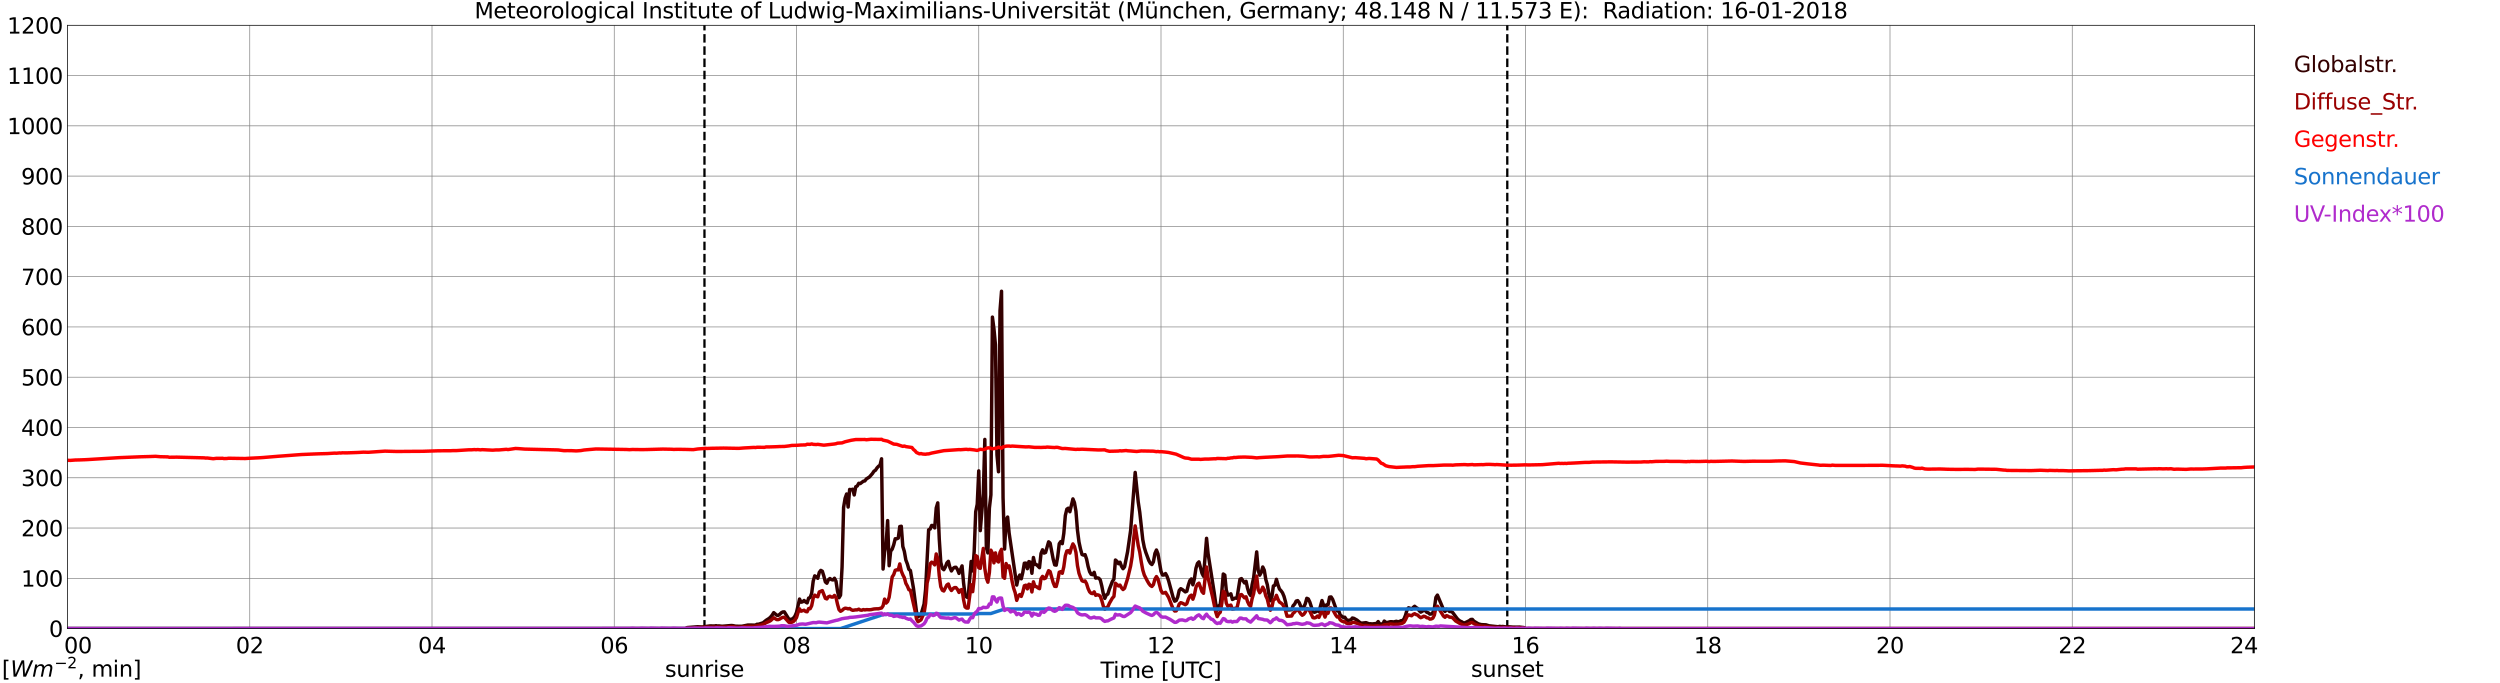 <?xml version="1.0" encoding="utf-8" standalone="no"?>
<!DOCTYPE svg PUBLIC "-//W3C//DTD SVG 1.1//EN"
  "http://www.w3.org/Graphics/SVG/1.1/DTD/svg11.dtd">
<svg xmlns:xlink="http://www.w3.org/1999/xlink" width="1085.4pt" height="296.64pt" viewBox="0 0 1085.4 296.64" xmlns="http://www.w3.org/2000/svg" version="1.1">
 <defs>
  <style type="text/css">*{stroke-linejoin: round; stroke-linecap: butt}</style>
 </defs>
 <g id="figure_1">
  <g id="patch_1">
   <path d="M 0 296.64 
L 1085.4 296.64 
L 1085.4 0 
L 0 0 
z
" style="fill: #ffffff"/>
  </g>
  <g id="axes_1">
   <g id="patch_2">
    <path d="M 29.306 272.909 
L 978.814 272.909 
L 978.814 10.976 
L 29.306 10.976 
z
" style="fill: #ffffff"/>
   </g>
   <g id="patch_3">
    <path d="M 978.814 272.909 
L 978.814 272.909 
L 978.814 10.976 
L 978.814 10.976 
z
" clip-path="url(#p349279e392)" style="fill: #d3d3d3; opacity: 0.25; stroke: #d3d3d3; stroke-linejoin: miter"/>
   </g>
   <g id="matplotlib.axis_1">
    <g id="xtick_1">
     <g id="line2d_1">
      <path d="M 29.306 272.909 
L 29.306 10.976 
" clip-path="url(#p349279e392)" style="fill: none; stroke: #808080; stroke-width: 0.3; stroke-linecap: square"/>
     </g>
     <g id="line2d_2"/>
     <g id="text_1">
      <!--    00 -->
      <g transform="translate(18.733 283.627) scale(0.095 -0.095)">
       <defs>
        <path id="DejaVuSans-20" transform="scale(0.016)"/>
        <path id="DejaVuSans-30" d="M 2034 4250 
Q 1547 4250 1301 3770 
Q 1056 3291 1056 2328 
Q 1056 1369 1301 889 
Q 1547 409 2034 409 
Q 2525 409 2770 889 
Q 3016 1369 3016 2328 
Q 3016 3291 2770 3770 
Q 2525 4250 2034 4250 
z
M 2034 4750 
Q 2819 4750 3233 4129 
Q 3647 3509 3647 2328 
Q 3647 1150 3233 529 
Q 2819 -91 2034 -91 
Q 1250 -91 836 529 
Q 422 1150 422 2328 
Q 422 3509 836 4129 
Q 1250 4750 2034 4750 
z
" transform="scale(0.016)"/>
       </defs>
       <use xlink:href="#DejaVuSans-20"/>
       <use xlink:href="#DejaVuSans-20" transform="translate(31.787 0)"/>
       <use xlink:href="#DejaVuSans-20" transform="translate(63.574 0)"/>
       <use xlink:href="#DejaVuSans-30" transform="translate(95.361 0)"/>
       <use xlink:href="#DejaVuSans-30" transform="translate(158.984 0)"/>
      </g>
     </g>
    </g>
    <g id="xtick_2">
     <g id="line2d_3">
      <path d="M 108.431 272.909 
L 108.431 10.976 
" clip-path="url(#p349279e392)" style="fill: none; stroke: #808080; stroke-width: 0.3; stroke-linecap: square"/>
     </g>
     <g id="line2d_4"/>
     <g id="text_2">
      <!-- 02 -->
      <g transform="translate(102.387 283.627) scale(0.095 -0.095)">
       <defs>
        <path id="DejaVuSans-32" d="M 1228 531 
L 3431 531 
L 3431 0 
L 469 0 
L 469 531 
Q 828 903 1448 1529 
Q 2069 2156 2228 2338 
Q 2531 2678 2651 2914 
Q 2772 3150 2772 3378 
Q 2772 3750 2511 3984 
Q 2250 4219 1831 4219 
Q 1534 4219 1204 4116 
Q 875 4013 500 3803 
L 500 4441 
Q 881 4594 1212 4672 
Q 1544 4750 1819 4750 
Q 2544 4750 2975 4387 
Q 3406 4025 3406 3419 
Q 3406 3131 3298 2873 
Q 3191 2616 2906 2266 
Q 2828 2175 2409 1742 
Q 1991 1309 1228 531 
z
" transform="scale(0.016)"/>
       </defs>
       <use xlink:href="#DejaVuSans-30"/>
       <use xlink:href="#DejaVuSans-32" transform="translate(63.623 0)"/>
      </g>
     </g>
    </g>
    <g id="xtick_3">
     <g id="line2d_5">
      <path d="M 187.557 272.909 
L 187.557 10.976 
" clip-path="url(#p349279e392)" style="fill: none; stroke: #808080; stroke-width: 0.3; stroke-linecap: square"/>
     </g>
     <g id="line2d_6"/>
     <g id="text_3">
      <!-- 04 -->
      <g transform="translate(181.513 283.627) scale(0.095 -0.095)">
       <defs>
        <path id="DejaVuSans-34" d="M 2419 4116 
L 825 1625 
L 2419 1625 
L 2419 4116 
z
M 2253 4666 
L 3047 4666 
L 3047 1625 
L 3713 1625 
L 3713 1100 
L 3047 1100 
L 3047 0 
L 2419 0 
L 2419 1100 
L 313 1100 
L 313 1709 
L 2253 4666 
z
" transform="scale(0.016)"/>
       </defs>
       <use xlink:href="#DejaVuSans-30"/>
       <use xlink:href="#DejaVuSans-34" transform="translate(63.623 0)"/>
      </g>
     </g>
    </g>
    <g id="xtick_4">
     <g id="line2d_7">
      <path d="M 266.683 272.909 
L 266.683 10.976 
" clip-path="url(#p349279e392)" style="fill: none; stroke: #808080; stroke-width: 0.3; stroke-linecap: square"/>
     </g>
     <g id="line2d_8"/>
     <g id="text_4">
      <!-- 06 -->
      <g transform="translate(260.638 283.627) scale(0.095 -0.095)">
       <defs>
        <path id="DejaVuSans-36" d="M 2113 2584 
Q 1688 2584 1439 2293 
Q 1191 2003 1191 1497 
Q 1191 994 1439 701 
Q 1688 409 2113 409 
Q 2538 409 2786 701 
Q 3034 994 3034 1497 
Q 3034 2003 2786 2293 
Q 2538 2584 2113 2584 
z
M 3366 4563 
L 3366 3988 
Q 3128 4100 2886 4159 
Q 2644 4219 2406 4219 
Q 1781 4219 1451 3797 
Q 1122 3375 1075 2522 
Q 1259 2794 1537 2939 
Q 1816 3084 2150 3084 
Q 2853 3084 3261 2657 
Q 3669 2231 3669 1497 
Q 3669 778 3244 343 
Q 2819 -91 2113 -91 
Q 1303 -91 875 529 
Q 447 1150 447 2328 
Q 447 3434 972 4092 
Q 1497 4750 2381 4750 
Q 2619 4750 2861 4703 
Q 3103 4656 3366 4563 
z
" transform="scale(0.016)"/>
       </defs>
       <use xlink:href="#DejaVuSans-30"/>
       <use xlink:href="#DejaVuSans-36" transform="translate(63.623 0)"/>
      </g>
     </g>
    </g>
    <g id="xtick_5">
     <g id="line2d_9">
      <path d="M 345.808 272.909 
L 345.808 10.976 
" clip-path="url(#p349279e392)" style="fill: none; stroke: #808080; stroke-width: 0.3; stroke-linecap: square"/>
     </g>
     <g id="line2d_10"/>
     <g id="text_5">
      <!-- 08 -->
      <g transform="translate(339.764 283.627) scale(0.095 -0.095)">
       <defs>
        <path id="DejaVuSans-38" d="M 2034 2216 
Q 1584 2216 1326 1975 
Q 1069 1734 1069 1313 
Q 1069 891 1326 650 
Q 1584 409 2034 409 
Q 2484 409 2743 651 
Q 3003 894 3003 1313 
Q 3003 1734 2745 1975 
Q 2488 2216 2034 2216 
z
M 1403 2484 
Q 997 2584 770 2862 
Q 544 3141 544 3541 
Q 544 4100 942 4425 
Q 1341 4750 2034 4750 
Q 2731 4750 3128 4425 
Q 3525 4100 3525 3541 
Q 3525 3141 3298 2862 
Q 3072 2584 2669 2484 
Q 3125 2378 3379 2068 
Q 3634 1759 3634 1313 
Q 3634 634 3220 271 
Q 2806 -91 2034 -91 
Q 1263 -91 848 271 
Q 434 634 434 1313 
Q 434 1759 690 2068 
Q 947 2378 1403 2484 
z
M 1172 3481 
Q 1172 3119 1398 2916 
Q 1625 2713 2034 2713 
Q 2441 2713 2670 2916 
Q 2900 3119 2900 3481 
Q 2900 3844 2670 4047 
Q 2441 4250 2034 4250 
Q 1625 4250 1398 4047 
Q 1172 3844 1172 3481 
z
" transform="scale(0.016)"/>
       </defs>
       <use xlink:href="#DejaVuSans-30"/>
       <use xlink:href="#DejaVuSans-38" transform="translate(63.623 0)"/>
      </g>
     </g>
    </g>
    <g id="xtick_6">
     <g id="line2d_11">
      <path d="M 424.934 272.909 
L 424.934 10.976 
" clip-path="url(#p349279e392)" style="fill: none; stroke: #808080; stroke-width: 0.3; stroke-linecap: square"/>
     </g>
     <g id="line2d_12"/>
     <g id="text_6">
      <!-- 10 -->
      <g transform="translate(418.89 283.627) scale(0.095 -0.095)">
       <defs>
        <path id="DejaVuSans-31" d="M 794 531 
L 1825 531 
L 1825 4091 
L 703 3866 
L 703 4441 
L 1819 4666 
L 2450 4666 
L 2450 531 
L 3481 531 
L 3481 0 
L 794 0 
L 794 531 
z
" transform="scale(0.016)"/>
       </defs>
       <use xlink:href="#DejaVuSans-31"/>
       <use xlink:href="#DejaVuSans-30" transform="translate(63.623 0)"/>
      </g>
     </g>
    </g>
    <g id="xtick_7">
     <g id="line2d_13">
      <path d="M 504.06 272.909 
L 504.06 10.976 
" clip-path="url(#p349279e392)" style="fill: none; stroke: #808080; stroke-width: 0.3; stroke-linecap: square"/>
     </g>
     <g id="line2d_14"/>
     <g id="text_7">
      <!-- 12 -->
      <g transform="translate(498.015 283.627) scale(0.095 -0.095)">
       <use xlink:href="#DejaVuSans-31"/>
       <use xlink:href="#DejaVuSans-32" transform="translate(63.623 0)"/>
      </g>
     </g>
    </g>
    <g id="xtick_8">
     <g id="line2d_15">
      <path d="M 583.185 272.909 
L 583.185 10.976 
" clip-path="url(#p349279e392)" style="fill: none; stroke: #808080; stroke-width: 0.3; stroke-linecap: square"/>
     </g>
     <g id="line2d_16"/>
     <g id="text_8">
      <!-- 14 -->
      <g transform="translate(577.141 283.627) scale(0.095 -0.095)">
       <use xlink:href="#DejaVuSans-31"/>
       <use xlink:href="#DejaVuSans-34" transform="translate(63.623 0)"/>
      </g>
     </g>
    </g>
    <g id="xtick_9">
     <g id="line2d_17">
      <path d="M 662.311 272.909 
L 662.311 10.976 
" clip-path="url(#p349279e392)" style="fill: none; stroke: #808080; stroke-width: 0.3; stroke-linecap: square"/>
     </g>
     <g id="line2d_18"/>
     <g id="text_9">
      <!-- 16 -->
      <g transform="translate(656.267 283.627) scale(0.095 -0.095)">
       <use xlink:href="#DejaVuSans-31"/>
       <use xlink:href="#DejaVuSans-36" transform="translate(63.623 0)"/>
      </g>
     </g>
    </g>
    <g id="xtick_10">
     <g id="line2d_19">
      <path d="M 741.437 272.909 
L 741.437 10.976 
" clip-path="url(#p349279e392)" style="fill: none; stroke: #808080; stroke-width: 0.3; stroke-linecap: square"/>
     </g>
     <g id="line2d_20"/>
     <g id="text_10">
      <!-- 18 -->
      <g transform="translate(735.392 283.627) scale(0.095 -0.095)">
       <use xlink:href="#DejaVuSans-31"/>
       <use xlink:href="#DejaVuSans-38" transform="translate(63.623 0)"/>
      </g>
     </g>
    </g>
    <g id="xtick_11">
     <g id="line2d_21">
      <path d="M 820.562 272.909 
L 820.562 10.976 
" clip-path="url(#p349279e392)" style="fill: none; stroke: #808080; stroke-width: 0.3; stroke-linecap: square"/>
     </g>
     <g id="line2d_22"/>
     <g id="text_11">
      <!-- 20 -->
      <g transform="translate(814.518 283.627) scale(0.095 -0.095)">
       <use xlink:href="#DejaVuSans-32"/>
       <use xlink:href="#DejaVuSans-30" transform="translate(63.623 0)"/>
      </g>
     </g>
    </g>
    <g id="xtick_12">
     <g id="line2d_23">
      <path d="M 899.688 272.909 
L 899.688 10.976 
" clip-path="url(#p349279e392)" style="fill: none; stroke: #808080; stroke-width: 0.3; stroke-linecap: square"/>
     </g>
     <g id="line2d_24"/>
     <g id="text_12">
      <!-- 22 -->
      <g transform="translate(893.644 283.627) scale(0.095 -0.095)">
       <use xlink:href="#DejaVuSans-32"/>
       <use xlink:href="#DejaVuSans-32" transform="translate(63.623 0)"/>
      </g>
     </g>
    </g>
    <g id="xtick_13">
     <g id="line2d_25">
      <path d="M 978.814 272.909 
L 978.814 10.976 
" clip-path="url(#p349279e392)" style="fill: none; stroke: #808080; stroke-width: 0.3; stroke-linecap: square"/>
     </g>
     <g id="line2d_26"/>
     <g id="text_13">
      <!-- 24    -->
      <g transform="translate(968.241 283.627) scale(0.095 -0.095)">
       <use xlink:href="#DejaVuSans-32"/>
       <use xlink:href="#DejaVuSans-34" transform="translate(63.623 0)"/>
       <use xlink:href="#DejaVuSans-20" transform="translate(127.246 0)"/>
       <use xlink:href="#DejaVuSans-20" transform="translate(159.033 0)"/>
       <use xlink:href="#DejaVuSans-20" transform="translate(190.82 0)"/>
      </g>
     </g>
    </g>
    <g id="text_14">
     <!-- Time [UTC] -->
     <g transform="translate(477.806 294.322) scale(0.095 -0.095)">
      <defs>
       <path id="DejaVuSans-54" d="M -19 4666 
L 3928 4666 
L 3928 4134 
L 2272 4134 
L 2272 0 
L 1638 0 
L 1638 4134 
L -19 4134 
L -19 4666 
z
" transform="scale(0.016)"/>
       <path id="DejaVuSans-69" d="M 603 3500 
L 1178 3500 
L 1178 0 
L 603 0 
L 603 3500 
z
M 603 4863 
L 1178 4863 
L 1178 4134 
L 603 4134 
L 603 4863 
z
" transform="scale(0.016)"/>
       <path id="DejaVuSans-6d" d="M 3328 2828 
Q 3544 3216 3844 3400 
Q 4144 3584 4550 3584 
Q 5097 3584 5394 3201 
Q 5691 2819 5691 2113 
L 5691 0 
L 5113 0 
L 5113 2094 
Q 5113 2597 4934 2840 
Q 4756 3084 4391 3084 
Q 3944 3084 3684 2787 
Q 3425 2491 3425 1978 
L 3425 0 
L 2847 0 
L 2847 2094 
Q 2847 2600 2669 2842 
Q 2491 3084 2119 3084 
Q 1678 3084 1418 2786 
Q 1159 2488 1159 1978 
L 1159 0 
L 581 0 
L 581 3500 
L 1159 3500 
L 1159 2956 
Q 1356 3278 1631 3431 
Q 1906 3584 2284 3584 
Q 2666 3584 2933 3390 
Q 3200 3197 3328 2828 
z
" transform="scale(0.016)"/>
       <path id="DejaVuSans-65" d="M 3597 1894 
L 3597 1613 
L 953 1613 
Q 991 1019 1311 708 
Q 1631 397 2203 397 
Q 2534 397 2845 478 
Q 3156 559 3463 722 
L 3463 178 
Q 3153 47 2828 -22 
Q 2503 -91 2169 -91 
Q 1331 -91 842 396 
Q 353 884 353 1716 
Q 353 2575 817 3079 
Q 1281 3584 2069 3584 
Q 2775 3584 3186 3129 
Q 3597 2675 3597 1894 
z
M 3022 2063 
Q 3016 2534 2758 2815 
Q 2500 3097 2075 3097 
Q 1594 3097 1305 2825 
Q 1016 2553 972 2059 
L 3022 2063 
z
" transform="scale(0.016)"/>
       <path id="DejaVuSans-5b" d="M 550 4863 
L 1875 4863 
L 1875 4416 
L 1125 4416 
L 1125 -397 
L 1875 -397 
L 1875 -844 
L 550 -844 
L 550 4863 
z
" transform="scale(0.016)"/>
       <path id="DejaVuSans-55" d="M 556 4666 
L 1191 4666 
L 1191 1831 
Q 1191 1081 1462 751 
Q 1734 422 2344 422 
Q 2950 422 3222 751 
Q 3494 1081 3494 1831 
L 3494 4666 
L 4128 4666 
L 4128 1753 
Q 4128 841 3676 375 
Q 3225 -91 2344 -91 
Q 1459 -91 1007 375 
Q 556 841 556 1753 
L 556 4666 
z
" transform="scale(0.016)"/>
       <path id="DejaVuSans-43" d="M 4122 4306 
L 4122 3641 
Q 3803 3938 3442 4084 
Q 3081 4231 2675 4231 
Q 1875 4231 1450 3742 
Q 1025 3253 1025 2328 
Q 1025 1406 1450 917 
Q 1875 428 2675 428 
Q 3081 428 3442 575 
Q 3803 722 4122 1019 
L 4122 359 
Q 3791 134 3420 21 
Q 3050 -91 2638 -91 
Q 1578 -91 968 557 
Q 359 1206 359 2328 
Q 359 3453 968 4101 
Q 1578 4750 2638 4750 
Q 3056 4750 3426 4639 
Q 3797 4528 4122 4306 
z
" transform="scale(0.016)"/>
       <path id="DejaVuSans-5d" d="M 1947 4863 
L 1947 -844 
L 622 -844 
L 622 -397 
L 1369 -397 
L 1369 4416 
L 622 4416 
L 622 4863 
L 1947 4863 
z
" transform="scale(0.016)"/>
      </defs>
      <use xlink:href="#DejaVuSans-54"/>
      <use xlink:href="#DejaVuSans-69" transform="translate(57.959 0)"/>
      <use xlink:href="#DejaVuSans-6d" transform="translate(85.742 0)"/>
      <use xlink:href="#DejaVuSans-65" transform="translate(183.154 0)"/>
      <use xlink:href="#DejaVuSans-20" transform="translate(244.678 0)"/>
      <use xlink:href="#DejaVuSans-5b" transform="translate(276.465 0)"/>
      <use xlink:href="#DejaVuSans-55" transform="translate(315.479 0)"/>
      <use xlink:href="#DejaVuSans-54" transform="translate(388.672 0)"/>
      <use xlink:href="#DejaVuSans-43" transform="translate(443.881 0)"/>
      <use xlink:href="#DejaVuSans-5d" transform="translate(513.705 0)"/>
     </g>
    </g>
   </g>
   <g id="matplotlib.axis_2">
    <g id="ytick_1">
     <g id="line2d_27">
      <path d="M 29.306 272.909 
L 978.814 272.909 
" clip-path="url(#p349279e392)" style="fill: none; stroke: #808080; stroke-width: 0.3; stroke-linecap: square"/>
     </g>
     <g id="line2d_28"/>
     <g id="text_15">
      <!-- 0 -->
      <g transform="translate(21.261 276.518) scale(0.095 -0.095)">
       <use xlink:href="#DejaVuSans-30"/>
      </g>
     </g>
    </g>
    <g id="ytick_2">
     <g id="line2d_29">
      <path d="M 29.306 251.081 
L 978.814 251.081 
" clip-path="url(#p349279e392)" style="fill: none; stroke: #808080; stroke-width: 0.3; stroke-linecap: square"/>
     </g>
     <g id="line2d_30"/>
     <g id="text_16">
      <!-- 100 -->
      <g transform="translate(9.173 254.69) scale(0.095 -0.095)">
       <use xlink:href="#DejaVuSans-31"/>
       <use xlink:href="#DejaVuSans-30" transform="translate(63.623 0)"/>
       <use xlink:href="#DejaVuSans-30" transform="translate(127.246 0)"/>
      </g>
     </g>
    </g>
    <g id="ytick_3">
     <g id="line2d_31">
      <path d="M 29.306 229.253 
L 978.814 229.253 
" clip-path="url(#p349279e392)" style="fill: none; stroke: #808080; stroke-width: 0.3; stroke-linecap: square"/>
     </g>
     <g id="line2d_32"/>
     <g id="text_17">
      <!-- 200 -->
      <g transform="translate(9.173 232.863) scale(0.095 -0.095)">
       <use xlink:href="#DejaVuSans-32"/>
       <use xlink:href="#DejaVuSans-30" transform="translate(63.623 0)"/>
       <use xlink:href="#DejaVuSans-30" transform="translate(127.246 0)"/>
      </g>
     </g>
    </g>
    <g id="ytick_4">
     <g id="line2d_33">
      <path d="M 29.306 207.426 
L 978.814 207.426 
" clip-path="url(#p349279e392)" style="fill: none; stroke: #808080; stroke-width: 0.3; stroke-linecap: square"/>
     </g>
     <g id="line2d_34"/>
     <g id="text_18">
      <!-- 300 -->
      <g transform="translate(9.173 211.035) scale(0.095 -0.095)">
       <defs>
        <path id="DejaVuSans-33" d="M 2597 2516 
Q 3050 2419 3304 2112 
Q 3559 1806 3559 1356 
Q 3559 666 3084 287 
Q 2609 -91 1734 -91 
Q 1441 -91 1130 -33 
Q 819 25 488 141 
L 488 750 
Q 750 597 1062 519 
Q 1375 441 1716 441 
Q 2309 441 2620 675 
Q 2931 909 2931 1356 
Q 2931 1769 2642 2001 
Q 2353 2234 1838 2234 
L 1294 2234 
L 1294 2753 
L 1863 2753 
Q 2328 2753 2575 2939 
Q 2822 3125 2822 3475 
Q 2822 3834 2567 4026 
Q 2313 4219 1838 4219 
Q 1578 4219 1281 4162 
Q 984 4106 628 3988 
L 628 4550 
Q 988 4650 1302 4700 
Q 1616 4750 1894 4750 
Q 2613 4750 3031 4423 
Q 3450 4097 3450 3541 
Q 3450 3153 3228 2886 
Q 3006 2619 2597 2516 
z
" transform="scale(0.016)"/>
       </defs>
       <use xlink:href="#DejaVuSans-33"/>
       <use xlink:href="#DejaVuSans-30" transform="translate(63.623 0)"/>
       <use xlink:href="#DejaVuSans-30" transform="translate(127.246 0)"/>
      </g>
     </g>
    </g>
    <g id="ytick_5">
     <g id="line2d_35">
      <path d="M 29.306 185.598 
L 978.814 185.598 
" clip-path="url(#p349279e392)" style="fill: none; stroke: #808080; stroke-width: 0.3; stroke-linecap: square"/>
     </g>
     <g id="line2d_36"/>
     <g id="text_19">
      <!-- 400 -->
      <g transform="translate(9.173 189.207) scale(0.095 -0.095)">
       <use xlink:href="#DejaVuSans-34"/>
       <use xlink:href="#DejaVuSans-30" transform="translate(63.623 0)"/>
       <use xlink:href="#DejaVuSans-30" transform="translate(127.246 0)"/>
      </g>
     </g>
    </g>
    <g id="ytick_6">
     <g id="line2d_37">
      <path d="M 29.306 163.77 
L 978.814 163.77 
" clip-path="url(#p349279e392)" style="fill: none; stroke: #808080; stroke-width: 0.3; stroke-linecap: square"/>
     </g>
     <g id="line2d_38"/>
     <g id="text_20">
      <!-- 500 -->
      <g transform="translate(9.173 167.379) scale(0.095 -0.095)">
       <defs>
        <path id="DejaVuSans-35" d="M 691 4666 
L 3169 4666 
L 3169 4134 
L 1269 4134 
L 1269 2991 
Q 1406 3038 1543 3061 
Q 1681 3084 1819 3084 
Q 2600 3084 3056 2656 
Q 3513 2228 3513 1497 
Q 3513 744 3044 326 
Q 2575 -91 1722 -91 
Q 1428 -91 1123 -41 
Q 819 9 494 109 
L 494 744 
Q 775 591 1075 516 
Q 1375 441 1709 441 
Q 2250 441 2565 725 
Q 2881 1009 2881 1497 
Q 2881 1984 2565 2268 
Q 2250 2553 1709 2553 
Q 1456 2553 1204 2497 
Q 953 2441 691 2322 
L 691 4666 
z
" transform="scale(0.016)"/>
       </defs>
       <use xlink:href="#DejaVuSans-35"/>
       <use xlink:href="#DejaVuSans-30" transform="translate(63.623 0)"/>
       <use xlink:href="#DejaVuSans-30" transform="translate(127.246 0)"/>
      </g>
     </g>
    </g>
    <g id="ytick_7">
     <g id="line2d_39">
      <path d="M 29.306 141.942 
L 978.814 141.942 
" clip-path="url(#p349279e392)" style="fill: none; stroke: #808080; stroke-width: 0.3; stroke-linecap: square"/>
     </g>
     <g id="line2d_40"/>
     <g id="text_21">
      <!-- 600 -->
      <g transform="translate(9.173 145.551) scale(0.095 -0.095)">
       <use xlink:href="#DejaVuSans-36"/>
       <use xlink:href="#DejaVuSans-30" transform="translate(63.623 0)"/>
       <use xlink:href="#DejaVuSans-30" transform="translate(127.246 0)"/>
      </g>
     </g>
    </g>
    <g id="ytick_8">
     <g id="line2d_41">
      <path d="M 29.306 120.114 
L 978.814 120.114 
" clip-path="url(#p349279e392)" style="fill: none; stroke: #808080; stroke-width: 0.3; stroke-linecap: square"/>
     </g>
     <g id="line2d_42"/>
     <g id="text_22">
      <!-- 700 -->
      <g transform="translate(9.173 123.724) scale(0.095 -0.095)">
       <defs>
        <path id="DejaVuSans-37" d="M 525 4666 
L 3525 4666 
L 3525 4397 
L 1831 0 
L 1172 0 
L 2766 4134 
L 525 4134 
L 525 4666 
z
" transform="scale(0.016)"/>
       </defs>
       <use xlink:href="#DejaVuSans-37"/>
       <use xlink:href="#DejaVuSans-30" transform="translate(63.623 0)"/>
       <use xlink:href="#DejaVuSans-30" transform="translate(127.246 0)"/>
      </g>
     </g>
    </g>
    <g id="ytick_9">
     <g id="line2d_43">
      <path d="M 29.306 98.287 
L 978.814 98.287 
" clip-path="url(#p349279e392)" style="fill: none; stroke: #808080; stroke-width: 0.3; stroke-linecap: square"/>
     </g>
     <g id="line2d_44"/>
     <g id="text_23">
      <!-- 800 -->
      <g transform="translate(9.173 101.896) scale(0.095 -0.095)">
       <use xlink:href="#DejaVuSans-38"/>
       <use xlink:href="#DejaVuSans-30" transform="translate(63.623 0)"/>
       <use xlink:href="#DejaVuSans-30" transform="translate(127.246 0)"/>
      </g>
     </g>
    </g>
    <g id="ytick_10">
     <g id="line2d_45">
      <path d="M 29.306 76.459 
L 978.814 76.459 
" clip-path="url(#p349279e392)" style="fill: none; stroke: #808080; stroke-width: 0.3; stroke-linecap: square"/>
     </g>
     <g id="line2d_46"/>
     <g id="text_24">
      <!-- 900 -->
      <g transform="translate(9.173 80.068) scale(0.095 -0.095)">
       <defs>
        <path id="DejaVuSans-39" d="M 703 97 
L 703 672 
Q 941 559 1184 500 
Q 1428 441 1663 441 
Q 2288 441 2617 861 
Q 2947 1281 2994 2138 
Q 2813 1869 2534 1725 
Q 2256 1581 1919 1581 
Q 1219 1581 811 2004 
Q 403 2428 403 3163 
Q 403 3881 828 4315 
Q 1253 4750 1959 4750 
Q 2769 4750 3195 4129 
Q 3622 3509 3622 2328 
Q 3622 1225 3098 567 
Q 2575 -91 1691 -91 
Q 1453 -91 1209 -44 
Q 966 3 703 97 
z
M 1959 2075 
Q 2384 2075 2632 2365 
Q 2881 2656 2881 3163 
Q 2881 3666 2632 3958 
Q 2384 4250 1959 4250 
Q 1534 4250 1286 3958 
Q 1038 3666 1038 3163 
Q 1038 2656 1286 2365 
Q 1534 2075 1959 2075 
z
" transform="scale(0.016)"/>
       </defs>
       <use xlink:href="#DejaVuSans-39"/>
       <use xlink:href="#DejaVuSans-30" transform="translate(63.623 0)"/>
       <use xlink:href="#DejaVuSans-30" transform="translate(127.246 0)"/>
      </g>
     </g>
    </g>
    <g id="ytick_11">
     <g id="line2d_47">
      <path d="M 29.306 54.631 
L 978.814 54.631 
" clip-path="url(#p349279e392)" style="fill: none; stroke: #808080; stroke-width: 0.3; stroke-linecap: square"/>
     </g>
     <g id="line2d_48"/>
     <g id="text_25">
      <!-- 1000 -->
      <g transform="translate(3.128 58.24) scale(0.095 -0.095)">
       <use xlink:href="#DejaVuSans-31"/>
       <use xlink:href="#DejaVuSans-30" transform="translate(63.623 0)"/>
       <use xlink:href="#DejaVuSans-30" transform="translate(127.246 0)"/>
       <use xlink:href="#DejaVuSans-30" transform="translate(190.869 0)"/>
      </g>
     </g>
    </g>
    <g id="ytick_12">
     <g id="line2d_49">
      <path d="M 29.306 32.803 
L 978.814 32.803 
" clip-path="url(#p349279e392)" style="fill: none; stroke: #808080; stroke-width: 0.3; stroke-linecap: square"/>
     </g>
     <g id="line2d_50"/>
     <g id="text_26">
      <!-- 1100 -->
      <g transform="translate(3.128 36.413) scale(0.095 -0.095)">
       <use xlink:href="#DejaVuSans-31"/>
       <use xlink:href="#DejaVuSans-31" transform="translate(63.623 0)"/>
       <use xlink:href="#DejaVuSans-30" transform="translate(127.246 0)"/>
       <use xlink:href="#DejaVuSans-30" transform="translate(190.869 0)"/>
      </g>
     </g>
    </g>
    <g id="ytick_13">
     <g id="line2d_51">
      <path d="M 29.306 10.976 
L 978.814 10.976 
" clip-path="url(#p349279e392)" style="fill: none; stroke: #808080; stroke-width: 0.3; stroke-linecap: square"/>
     </g>
     <g id="line2d_52"/>
     <g id="text_27">
      <!-- 1200 -->
      <g transform="translate(3.128 14.585) scale(0.095 -0.095)">
       <use xlink:href="#DejaVuSans-31"/>
       <use xlink:href="#DejaVuSans-32" transform="translate(63.623 0)"/>
       <use xlink:href="#DejaVuSans-30" transform="translate(127.246 0)"/>
       <use xlink:href="#DejaVuSans-30" transform="translate(190.869 0)"/>
      </g>
     </g>
    </g>
   </g>
   <g id="line2d_53">
    <path d="M 305.85 272.909 
L 305.85 10.976 
" clip-path="url(#p349279e392)" style="fill: none; stroke-dasharray: 3.7,1.6; stroke-dashoffset: 0; stroke: #000000"/>
   </g>
   <g id="line2d_54">
    <path d="M 654.399 272.909 
L 654.399 10.976 
" clip-path="url(#p349279e392)" style="fill: none; stroke-dasharray: 3.7,1.6; stroke-dashoffset: 0; stroke: #000000"/>
   </g>
   <g id="line2d_55">
    <path d="M 29.306 272.909 
L 297.674 272.909 
L 298.333 272.466 
L 300.971 272.258 
L 302.949 272.11 
L 304.927 272.228 
L 306.246 272.02 
L 308.224 271.754 
L 310.202 271.785 
L 310.861 271.665 
L 311.521 271.785 
L 312.18 271.754 
L 313.499 271.903 
L 317.455 271.577 
L 318.114 271.606 
L 319.433 271.872 
L 322.071 271.903 
L 324.708 271.37 
L 327.346 271.398 
L 328.005 271.398 
L 328.665 271.014 
L 329.324 271.014 
L 331.302 270.392 
L 332.621 269.296 
L 333.94 268.467 
L 334.599 267.845 
L 335.258 267.046 
L 335.918 265.978 
L 337.236 267.105 
L 337.896 267.164 
L 338.555 266.69 
L 339.215 266.037 
L 339.874 265.682 
L 340.533 265.653 
L 342.512 268.823 
L 343.171 268.91 
L 343.83 268.792 
L 344.49 268.349 
L 345.149 267.489 
L 345.808 265.92 
L 347.127 260.085 
L 347.787 261.447 
L 348.446 261.299 
L 349.105 260.707 
L 349.765 261.358 
L 350.424 261.744 
L 351.083 259.67 
L 351.743 259.432 
L 352.402 257.568 
L 353.062 252.295 
L 353.721 250.016 
L 354.38 250.431 
L 355.04 251.081 
L 355.699 248.505 
L 356.359 247.645 
L 357.018 248.001 
L 357.677 250.103 
L 358.337 252.65 
L 358.996 253.214 
L 359.655 251.734 
L 360.315 251.171 
L 360.974 251.644 
L 361.634 251.793 
L 362.293 251.053 
L 362.952 252.325 
L 363.612 256.619 
L 364.271 259.493 
L 364.93 258.398 
L 365.59 246.194 
L 366.249 220.308 
L 366.909 216.34 
L 367.568 214.474 
L 368.227 220.131 
L 368.887 212.49 
L 369.546 212.61 
L 370.206 212.402 
L 370.865 214.888 
L 371.524 211.335 
L 372.184 211.01 
L 372.843 209.824 
L 373.502 209.942 
L 374.821 208.936 
L 375.481 208.788 
L 376.14 207.93 
L 377.459 207.1 
L 378.777 205.59 
L 379.437 204.584 
L 380.096 204.169 
L 380.756 203.16 
L 381.415 202.451 
L 382.074 201.947 
L 382.734 199.192 
L 383.393 247.054 
L 384.053 239.619 
L 384.712 236.125 
L 385.371 226.025 
L 386.031 245.602 
L 386.69 239.294 
L 387.349 238.434 
L 388.009 236.539 
L 388.668 233.903 
L 389.328 233.933 
L 389.987 233.608 
L 390.646 228.603 
L 391.306 228.483 
L 391.965 237.251 
L 392.624 239.384 
L 393.284 243.144 
L 393.943 244.862 
L 394.603 247.202 
L 395.262 247.704 
L 396.581 255.346 
L 397.899 265.564 
L 398.559 267.786 
L 399.878 266.777 
L 401.196 262.246 
L 401.856 255.85 
L 403.175 230.024 
L 403.834 229.699 
L 404.493 228.129 
L 405.153 228.188 
L 405.812 229.194 
L 406.471 220.546 
L 407.131 218.324 
L 407.79 234.023 
L 408.45 244.122 
L 409.109 246.757 
L 409.768 247.348 
L 410.428 246.194 
L 411.087 244.417 
L 411.746 243.708 
L 412.406 246.342 
L 413.065 247.883 
L 413.725 246.846 
L 414.384 246.342 
L 415.043 246.283 
L 415.703 247.261 
L 416.362 248.948 
L 417.681 245.692 
L 418.34 253.037 
L 419 258.308 
L 419.659 259.225 
L 420.318 259.463 
L 421.637 243.767 
L 422.297 247.883 
L 422.956 239.353 
L 423.615 222.175 
L 424.275 218.918 
L 424.934 204.435 
L 425.593 230.38 
L 426.912 214.327 
L 427.572 190.782 
L 428.231 237.812 
L 428.89 240.065 
L 429.55 220.605 
L 430.209 214.86 
L 430.869 137.677 
L 431.528 142.741 
L 432.187 149.733 
L 432.847 197.474 
L 433.506 204.819 
L 434.165 134.863 
L 434.825 126.453 
L 435.484 216.045 
L 436.144 238.375 
L 436.803 225.818 
L 437.462 224.486 
L 438.122 231.445 
L 441.419 254.013 
L 442.078 250.933 
L 442.737 249.66 
L 443.397 251.288 
L 444.056 248.534 
L 444.716 244.535 
L 445.375 244.476 
L 446.034 246.905 
L 446.694 243.825 
L 447.353 244.092 
L 448.012 248.89 
L 448.672 242.049 
L 449.331 245.039 
L 449.991 245.129 
L 451.309 246.46 
L 451.969 240.3 
L 452.628 238.7 
L 453.287 240.124 
L 453.947 239.857 
L 455.266 235.236 
L 455.925 235.799 
L 457.244 242.73 
L 457.903 245.246 
L 458.563 245.364 
L 459.222 241.634 
L 459.881 236.066 
L 460.541 235.147 
L 461.2 236.035 
L 461.859 231.593 
L 462.519 223.833 
L 463.178 221.05 
L 463.838 220.636 
L 464.497 222.175 
L 465.816 216.606 
L 466.475 218.206 
L 467.134 221.967 
L 467.794 230.201 
L 468.453 235.326 
L 469.113 238.375 
L 469.772 240.746 
L 470.431 241.012 
L 471.091 240.805 
L 471.75 242.73 
L 472.409 245.928 
L 473.069 248.209 
L 473.728 249.335 
L 474.388 249.512 
L 475.047 248.475 
L 475.706 250.992 
L 476.366 250.874 
L 477.025 251.022 
L 477.685 251.762 
L 478.344 254.399 
L 479.003 257.714 
L 479.663 259.788 
L 480.322 258.308 
L 480.981 257.922 
L 481.641 255.791 
L 482.96 252.415 
L 483.619 251.437 
L 484.278 243.144 
L 484.938 243.708 
L 485.597 244.742 
L 486.256 244.092 
L 486.916 245.869 
L 487.575 246.905 
L 488.235 246.106 
L 489.553 239.53 
L 490.872 230.29 
L 492.85 205.116 
L 494.169 217.909 
L 494.828 222.323 
L 496.147 234.317 
L 496.807 237.666 
L 497.466 239.827 
L 498.785 243.38 
L 499.444 244.535 
L 500.103 245.098 
L 500.763 243.915 
L 501.422 240.272 
L 502.082 238.79 
L 502.741 240.479 
L 504.06 248.06 
L 504.719 249.66 
L 505.379 249.629 
L 506.038 249.007 
L 506.697 250.252 
L 507.357 252.118 
L 509.335 259.463 
L 509.994 261.004 
L 510.654 260.735 
L 511.313 259.225 
L 511.972 256.352 
L 512.632 255.584 
L 513.291 255.938 
L 514.61 256.975 
L 515.269 256.68 
L 515.929 254.043 
L 516.588 252.059 
L 517.247 251.347 
L 517.907 253.895 
L 518.566 251.26 
L 519.226 246.757 
L 519.885 244.624 
L 520.544 243.943 
L 521.863 248.92 
L 522.522 250.193 
L 523.841 233.726 
L 524.501 240.331 
L 527.138 257.212 
L 527.797 261.921 
L 528.457 264.913 
L 529.116 263.195 
L 529.776 262.394 
L 530.435 257.154 
L 531.094 249.215 
L 531.754 249.688 
L 532.413 256.294 
L 533.073 258.398 
L 533.732 258.19 
L 534.391 257.804 
L 535.051 260.262 
L 536.369 259.611 
L 537.029 259.76 
L 538.348 251.496 
L 539.007 251.199 
L 540.326 253.096 
L 540.985 252.384 
L 541.644 255.464 
L 542.304 257.568 
L 542.963 258.516 
L 543.623 253.836 
L 544.282 250.815 
L 545.601 239.619 
L 546.26 247.617 
L 546.919 249.719 
L 547.579 248.534 
L 548.238 246.165 
L 548.898 247.556 
L 549.557 251.585 
L 550.216 253.836 
L 550.876 257.835 
L 551.535 260.825 
L 552.195 259.107 
L 552.854 254.399 
L 553.513 254.102 
L 554.173 251.526 
L 554.832 253.866 
L 555.491 255.73 
L 556.151 256.442 
L 556.81 257.361 
L 557.47 258.93 
L 558.129 261.329 
L 558.788 264.765 
L 559.448 264.824 
L 560.766 264.706 
L 561.426 262.958 
L 562.085 262.276 
L 562.745 260.973 
L 563.404 260.766 
L 564.063 261.654 
L 564.723 263.224 
L 565.382 264.232 
L 566.042 263.549 
L 566.701 262.128 
L 567.36 259.76 
L 568.02 260.054 
L 568.679 261.419 
L 569.998 265.535 
L 570.657 265.83 
L 571.317 265.594 
L 571.976 264.706 
L 572.635 265.564 
L 573.954 260.735 
L 574.613 262.632 
L 575.273 265.18 
L 575.932 262.602 
L 576.592 262.543 
L 577.251 259.256 
L 577.91 259.166 
L 578.57 260.203 
L 579.889 263.876 
L 580.548 265.239 
L 581.207 265.09 
L 581.867 267.015 
L 583.185 268.022 
L 583.845 267.963 
L 584.504 268.941 
L 585.164 269.414 
L 585.823 269.237 
L 586.482 269.176 
L 587.142 268.318 
L 587.801 268.467 
L 589.12 269.207 
L 590.439 270.274 
L 591.098 270.569 
L 593.076 270.333 
L 594.395 270.835 
L 595.054 270.807 
L 595.714 270.894 
L 597.032 270.748 
L 597.692 270.658 
L 598.351 269.859 
L 599.011 270.925 
L 599.67 270.894 
L 600.329 271.073 
L 600.989 269.652 
L 601.648 270.185 
L 602.307 270.274 
L 603.626 269.918 
L 604.286 269.918 
L 604.945 270.036 
L 606.264 269.739 
L 606.923 269.947 
L 607.582 269.829 
L 608.242 269.504 
L 608.901 269.445 
L 609.561 268.733 
L 610.22 267.105 
L 610.879 264.824 
L 611.539 263.876 
L 612.198 264.112 
L 612.858 264.499 
L 613.517 263.756 
L 614.176 263.224 
L 614.836 263.787 
L 615.495 264.171 
L 616.154 265.121 
L 616.814 265.771 
L 617.473 265.415 
L 618.133 264.852 
L 618.792 265.121 
L 619.451 265.83 
L 620.111 266.068 
L 620.77 266.631 
L 621.429 266.57 
L 622.089 265.978 
L 622.748 264.084 
L 623.408 259.373 
L 624.067 258.367 
L 626.705 264.645 
L 627.364 265.474 
L 628.023 264.557 
L 628.683 264.824 
L 629.342 265.474 
L 630.001 265.505 
L 630.661 265.889 
L 632.639 268.556 
L 633.298 269.207 
L 633.958 269.68 
L 634.617 269.947 
L 635.276 270.392 
L 635.936 270.451 
L 637.914 269.473 
L 638.573 268.941 
L 639.233 268.91 
L 639.892 269.68 
L 641.87 270.866 
L 643.189 271.191 
L 645.167 271.28 
L 646.486 271.695 
L 650.442 272.11 
L 651.102 271.931 
L 651.761 272.051 
L 652.42 271.99 
L 653.739 272.169 
L 655.058 272.138 
L 657.036 272.287 
L 659.674 272.258 
L 661.652 272.466 
L 662.311 272.909 
L 978.154 272.909 
L 978.154 272.909 
" clip-path="url(#p349279e392)" style="fill: none; stroke: #330000; stroke-width: 1.5; stroke-linecap: square"/>
   </g>
   <g id="line2d_56">
    <path d="M 29.306 272.909 
L 297.674 272.909 
L 298.333 272.66 
L 300.311 272.618 
L 301.63 272.533 
L 306.905 272.282 
L 315.477 272.197 
L 317.455 272.031 
L 318.114 272.031 
L 320.093 272.324 
L 322.071 272.241 
L 323.39 272.031 
L 326.027 271.905 
L 327.346 271.946 
L 328.665 271.695 
L 330.643 271.318 
L 331.961 270.772 
L 332.621 270.351 
L 333.94 269.805 
L 334.599 269.427 
L 335.918 268.211 
L 337.236 269.008 
L 337.896 269.008 
L 338.555 268.757 
L 339.215 268.294 
L 339.874 268.043 
L 340.533 268 
L 342.512 270.183 
L 343.171 270.226 
L 343.83 270.141 
L 344.49 269.805 
L 345.149 269.135 
L 345.808 268.126 
L 346.468 265.944 
L 347.127 264.348 
L 347.787 265.356 
L 349.105 264.937 
L 349.765 265.483 
L 350.424 265.607 
L 351.083 264.224 
L 351.743 264.265 
L 352.402 262.964 
L 353.062 259.646 
L 353.721 258.389 
L 354.38 258.891 
L 355.04 259.101 
L 355.699 257.003 
L 357.018 256.416 
L 358.337 259.773 
L 358.996 260.026 
L 359.655 259.101 
L 360.315 258.85 
L 360.974 259.227 
L 361.634 259.227 
L 362.293 258.513 
L 362.952 259.395 
L 363.612 262.333 
L 364.271 264.684 
L 364.93 265.398 
L 365.59 265.02 
L 366.249 264.392 
L 366.909 264.055 
L 367.568 264.138 
L 368.227 264.348 
L 368.887 264.18 
L 369.546 264.684 
L 370.206 264.979 
L 371.524 264.769 
L 372.184 264.769 
L 372.843 264.475 
L 373.502 264.852 
L 374.162 264.937 
L 374.821 264.643 
L 375.481 264.811 
L 376.14 264.684 
L 377.459 264.726 
L 378.118 264.684 
L 379.437 264.392 
L 380.756 264.306 
L 381.415 264.306 
L 382.734 263.97 
L 383.393 263.006 
L 384.053 260.109 
L 384.712 261.829 
L 385.371 261.159 
L 386.031 259.312 
L 387.349 250.496 
L 388.009 249.49 
L 388.668 247.6 
L 389.328 247.39 
L 389.987 247.431 
L 390.646 244.83 
L 391.306 247.936 
L 391.965 249.573 
L 392.624 250.832 
L 393.284 253.266 
L 393.943 254.443 
L 394.603 256.038 
L 395.262 256.248 
L 397.24 264.979 
L 397.899 268.672 
L 398.559 269.931 
L 399.878 269.091 
L 400.537 267.539 
L 401.196 266.28 
L 401.856 261.956 
L 402.515 253.142 
L 403.175 250.455 
L 403.834 244.788 
L 404.493 244.074 
L 405.153 244.452 
L 405.812 245.249 
L 406.471 240.505 
L 407.131 242.437 
L 407.79 249.95 
L 408.45 254.735 
L 409.109 256.248 
L 409.768 256.584 
L 411.087 253.98 
L 411.746 253.561 
L 412.406 255.407 
L 413.065 256.372 
L 413.725 255.575 
L 414.384 255.115 
L 415.043 255.115 
L 415.703 255.912 
L 416.362 257.212 
L 417.022 256.163 
L 417.681 255.953 
L 418.34 260.36 
L 419 263.51 
L 419.659 264.012 
L 420.318 264.012 
L 421.637 253.897 
L 422.297 256.876 
L 422.956 250.959 
L 423.615 241.219 
L 424.275 241.638 
L 424.934 246.467 
L 425.593 246.761 
L 426.912 238.113 
L 427.572 246.844 
L 428.231 251 
L 428.89 252.764 
L 429.55 248.566 
L 430.209 238.868 
L 430.869 240.169 
L 431.528 244.367 
L 432.187 240.045 
L 432.847 243.444 
L 433.506 243.989 
L 434.165 239.835 
L 434.825 238.491 
L 435.484 250.455 
L 436.144 251.083 
L 436.803 244.661 
L 437.462 246.384 
L 438.122 245.67 
L 438.781 248.691 
L 439.44 252.511 
L 440.1 255.407 
L 440.759 257.381 
L 441.419 260.655 
L 442.078 258.808 
L 442.737 258.136 
L 443.397 258.935 
L 444.056 257.086 
L 444.716 254.316 
L 445.375 254.065 
L 446.034 255.661 
L 446.694 253.644 
L 447.353 253.855 
L 448.012 257.003 
L 448.672 252.596 
L 449.331 254.611 
L 449.991 254.694 
L 450.65 255.239 
L 451.309 255.575 
L 451.969 251.251 
L 452.628 250.245 
L 453.287 251.251 
L 453.947 250.959 
L 455.266 247.768 
L 455.925 248.187 
L 457.244 252.932 
L 457.903 254.569 
L 458.563 254.611 
L 459.222 252.092 
L 459.881 248.44 
L 460.541 248.187 
L 461.2 248.9 
L 461.859 246.089 
L 462.519 241.346 
L 463.178 239.205 
L 463.838 239.078 
L 464.497 240.128 
L 465.156 237.818 
L 465.816 236.14 
L 466.475 237.273 
L 467.134 239.835 
L 467.794 245.585 
L 468.453 248.9 
L 469.113 250.706 
L 469.772 252.133 
L 470.431 252.428 
L 471.091 252.218 
L 471.75 253.434 
L 472.409 255.534 
L 473.069 256.961 
L 473.728 257.59 
L 474.388 257.717 
L 475.047 256.961 
L 475.706 258.472 
L 476.366 258.221 
L 477.025 258.389 
L 477.685 258.85 
L 478.344 260.696 
L 479.003 263.088 
L 479.663 264.516 
L 480.322 263.846 
L 480.981 263.466 
L 481.641 261.956 
L 482.96 259.646 
L 483.619 258.976 
L 484.278 253.225 
L 485.597 254.401 
L 486.256 254.023 
L 486.916 255.198 
L 487.575 255.953 
L 488.235 255.407 
L 489.553 251.21 
L 490.872 245.711 
L 491.532 241.638 
L 492.191 233.999 
L 492.85 228.332 
L 494.169 236.854 
L 494.828 239.667 
L 495.488 243.948 
L 496.147 247.475 
L 496.807 249.658 
L 498.125 252.218 
L 498.785 253.351 
L 499.444 254.189 
L 500.103 254.611 
L 500.763 253.812 
L 501.422 251.419 
L 502.082 250.328 
L 502.741 251.378 
L 504.06 256.372 
L 504.719 257.463 
L 505.379 257.463 
L 506.038 257.171 
L 507.357 259.354 
L 508.675 262.755 
L 509.335 264.348 
L 509.994 265.271 
L 510.654 265.23 
L 511.313 264.138 
L 511.972 262.25 
L 512.632 261.663 
L 513.291 261.873 
L 514.61 262.543 
L 515.269 262.082 
L 515.929 260.109 
L 516.588 258.808 
L 517.247 258.389 
L 517.907 260.15 
L 518.566 258.221 
L 519.226 254.988 
L 519.885 253.644 
L 520.544 253.183 
L 521.863 256.876 
L 522.522 257.59 
L 523.182 251.251 
L 523.841 246.172 
L 524.501 250.915 
L 526.479 259.269 
L 527.797 265.649 
L 528.457 267.707 
L 529.116 266.448 
L 529.776 265.861 
L 530.435 262.082 
L 531.094 256.667 
L 531.754 257.298 
L 532.413 261.873 
L 533.073 263.215 
L 534.391 262.711 
L 535.051 264.433 
L 535.71 264.306 
L 536.369 264.055 
L 537.029 264.055 
L 538.348 258.304 
L 539.007 258.136 
L 540.326 259.563 
L 540.985 259.101 
L 541.644 261.2 
L 542.304 262.586 
L 542.963 263.257 
L 543.623 259.858 
L 544.282 257.717 
L 544.941 253.478 
L 545.601 250.118 
L 546.26 256.038 
L 546.919 257.339 
L 547.579 256.457 
L 548.238 254.903 
L 548.898 256.121 
L 549.557 258.723 
L 550.216 260.109 
L 550.876 262.92 
L 551.535 264.937 
L 552.195 263.634 
L 552.854 260.445 
L 553.513 260.109 
L 554.173 258.472 
L 554.832 260.15 
L 555.491 261.41 
L 556.151 261.788 
L 556.81 262.375 
L 557.47 263.466 
L 558.129 265.147 
L 558.788 267.539 
L 560.766 267.454 
L 561.426 266.238 
L 562.085 265.734 
L 562.745 264.852 
L 563.404 264.726 
L 564.063 265.439 
L 564.723 266.448 
L 565.382 267.12 
L 566.042 266.699 
L 566.701 265.775 
L 567.36 264.18 
L 568.02 264.475 
L 568.679 265.356 
L 569.998 268.126 
L 570.657 268.294 
L 571.317 268.085 
L 571.976 267.454 
L 572.635 268.043 
L 573.954 265.02 
L 574.613 266.195 
L 575.273 267.917 
L 575.932 266.07 
L 576.592 266.238 
L 577.251 263.97 
L 577.91 263.97 
L 578.57 264.601 
L 579.889 266.993 
L 580.548 267.875 
L 581.207 267.749 
L 581.867 269.091 
L 582.526 269.637 
L 583.185 269.89 
L 583.845 269.973 
L 584.504 270.519 
L 585.164 270.728 
L 586.482 270.687 
L 587.142 270.268 
L 587.801 270.183 
L 589.12 270.604 
L 591.098 271.442 
L 591.757 271.61 
L 593.076 271.527 
L 594.395 271.737 
L 596.373 271.863 
L 597.032 271.737 
L 598.351 271.737 
L 599.67 271.905 
L 600.989 271.274 
L 602.967 271.064 
L 603.626 270.896 
L 605.604 271.106 
L 606.264 271.023 
L 606.923 271.064 
L 608.242 270.772 
L 608.901 270.56 
L 609.561 270.141 
L 610.22 269.05 
L 610.879 267.622 
L 611.539 266.952 
L 612.858 267.33 
L 613.517 266.74 
L 614.176 266.448 
L 614.836 266.825 
L 615.495 267.035 
L 616.154 267.707 
L 616.814 268.168 
L 617.473 267.917 
L 618.133 267.539 
L 618.792 267.707 
L 619.451 268.211 
L 620.111 268.294 
L 620.77 268.799 
L 621.429 268.714 
L 622.089 268.377 
L 622.748 267.035 
L 623.408 263.802 
L 624.067 263.215 
L 626.705 267.498 
L 627.364 268 
L 628.023 267.286 
L 628.683 267.539 
L 629.342 267.958 
L 630.001 267.958 
L 630.661 268.211 
L 631.98 269.595 
L 633.958 270.772 
L 635.276 271.359 
L 635.936 271.359 
L 637.255 270.981 
L 637.914 270.728 
L 638.573 270.309 
L 639.233 270.268 
L 639.892 270.772 
L 641.87 271.61 
L 643.189 271.82 
L 644.508 271.905 
L 645.827 272.031 
L 647.145 272.241 
L 651.102 272.45 
L 652.42 272.365 
L 653.08 272.45 
L 655.058 272.409 
L 656.377 272.492 
L 658.355 272.533 
L 659.674 272.492 
L 661.652 272.618 
L 662.311 272.909 
L 978.154 272.909 
L 978.154 272.909 
" clip-path="url(#p349279e392)" style="fill: none; stroke: #990000; stroke-width: 1.5; stroke-linecap: square"/>
   </g>
   <g id="line2d_57">
    <path d="M 29.306 199.856 
L 30.625 199.88 
L 32.603 199.725 
L 34.581 199.674 
L 37.218 199.572 
L 38.537 199.498 
L 51.725 198.692 
L 60.956 198.321 
L 64.912 198.212 
L 67.55 198.116 
L 69.528 198.284 
L 72.825 198.36 
L 73.484 198.52 
L 76.781 198.474 
L 88.65 198.78 
L 89.309 198.876 
L 89.969 198.845 
L 92.606 199.155 
L 93.925 198.987 
L 95.903 198.993 
L 96.563 198.961 
L 97.222 199.098 
L 98.541 199.059 
L 99.2 198.95 
L 106.453 199.074 
L 107.772 198.985 
L 113.047 198.716 
L 114.366 198.625 
L 120.96 198.077 
L 122.938 197.935 
L 130.85 197.339 
L 136.125 197.114 
L 138.763 197.016 
L 142.06 196.929 
L 145.357 196.719 
L 146.016 196.776 
L 147.335 196.643 
L 147.994 196.678 
L 148.654 196.597 
L 150.632 196.619 
L 155.247 196.453 
L 157.885 196.306 
L 159.863 196.368 
L 167.116 195.866 
L 169.754 195.946 
L 172.391 196.016 
L 181.623 195.94 
L 183.601 195.938 
L 184.92 195.892 
L 190.195 195.719 
L 192.173 195.702 
L 194.151 195.689 
L 195.47 195.702 
L 196.788 195.623 
L 198.107 195.634 
L 203.382 195.296 
L 204.701 195.285 
L 206.02 195.191 
L 206.679 195.261 
L 207.339 195.18 
L 208.657 195.309 
L 209.317 195.219 
L 213.932 195.449 
L 215.251 195.346 
L 216.57 195.346 
L 219.867 195.073 
L 220.526 195.193 
L 223.823 194.706 
L 225.142 194.774 
L 227.779 194.977 
L 242.286 195.344 
L 244.923 195.673 
L 246.242 195.643 
L 248.22 195.665 
L 250.198 195.763 
L 252.176 195.623 
L 253.495 195.388 
L 254.814 195.259 
L 258.77 194.923 
L 271.958 195.147 
L 273.277 195.224 
L 274.595 195.145 
L 278.552 195.2 
L 280.53 195.178 
L 287.783 194.973 
L 291.739 195.051 
L 292.399 195.115 
L 294.377 195.067 
L 298.333 195.134 
L 300.971 195.219 
L 302.949 194.927 
L 305.586 194.726 
L 306.246 194.652 
L 306.905 194.709 
L 308.883 194.632 
L 314.158 194.541 
L 320.752 194.663 
L 322.73 194.503 
L 327.346 194.246 
L 328.005 194.307 
L 328.665 194.185 
L 331.961 194.209 
L 332.621 194.034 
L 333.94 194.039 
L 335.918 193.98 
L 337.236 193.932 
L 338.555 193.866 
L 340.533 193.833 
L 342.512 193.602 
L 343.83 193.377 
L 345.808 193.344 
L 347.787 193.205 
L 349.765 193.157 
L 350.424 192.873 
L 351.743 192.925 
L 352.402 192.722 
L 353.062 192.921 
L 354.38 193.006 
L 355.04 192.908 
L 357.677 193.281 
L 362.293 192.759 
L 362.952 192.642 
L 363.612 192.41 
L 365.59 192.281 
L 366.909 191.792 
L 369.546 191.153 
L 371.524 190.832 
L 375.481 190.808 
L 376.14 190.926 
L 378.118 190.714 
L 382.074 190.777 
L 382.734 190.712 
L 383.393 191.103 
L 385.371 191.52 
L 388.009 192.805 
L 389.328 192.914 
L 391.965 193.805 
L 392.624 193.639 
L 393.284 193.894 
L 395.921 194.29 
L 396.581 195.139 
L 397.24 195.669 
L 397.899 196.457 
L 399.218 197.057 
L 399.878 196.915 
L 400.537 197.112 
L 401.856 197.212 
L 402.515 197.073 
L 403.175 197.066 
L 404.493 196.702 
L 407.131 196.178 
L 409.768 195.663 
L 416.362 195.206 
L 417.022 195.254 
L 419 195.099 
L 419.659 195.075 
L 420.318 195.182 
L 420.978 195.104 
L 422.956 195.324 
L 424.275 195.566 
L 425.593 195.049 
L 426.912 195.215 
L 427.572 195.034 
L 428.231 194.632 
L 428.89 194.449 
L 429.55 194.438 
L 430.869 194.881 
L 432.187 194.608 
L 432.847 194.521 
L 433.506 194.106 
L 434.825 194.576 
L 435.484 194.056 
L 436.803 193.696 
L 438.122 193.646 
L 438.781 193.759 
L 439.44 193.663 
L 445.375 194.032 
L 446.694 193.984 
L 449.331 194.252 
L 450.65 194.228 
L 451.969 194.266 
L 453.287 194.198 
L 453.947 194.209 
L 454.606 194.097 
L 457.244 194.276 
L 457.903 194.296 
L 458.563 194.2 
L 459.222 194.235 
L 461.2 194.748 
L 462.519 194.7 
L 467.134 195.132 
L 467.794 195.043 
L 468.453 195.091 
L 469.772 195.025 
L 477.025 195.359 
L 478.344 195.331 
L 479.663 195.313 
L 480.322 195.601 
L 481.641 195.927 
L 484.278 195.863 
L 485.597 195.822 
L 486.256 195.697 
L 486.916 195.778 
L 488.894 195.601 
L 489.553 195.717 
L 490.872 195.798 
L 493.51 196.018 
L 495.488 195.783 
L 500.763 195.881 
L 502.082 196.093 
L 502.741 196.005 
L 503.4 196.138 
L 504.06 196.088 
L 506.038 196.276 
L 507.357 196.44 
L 510.654 197.19 
L 513.95 198.655 
L 514.61 198.854 
L 515.929 198.965 
L 517.247 199.36 
L 520.544 199.365 
L 521.204 199.456 
L 523.182 199.303 
L 524.501 199.319 
L 527.138 199.175 
L 527.797 199.207 
L 528.457 199.035 
L 532.413 199.14 
L 533.073 198.956 
L 533.732 198.948 
L 534.391 198.804 
L 535.051 198.784 
L 535.71 198.605 
L 536.369 198.635 
L 537.688 198.496 
L 540.326 198.426 
L 543.623 198.574 
L 545.601 198.793 
L 546.919 198.675 
L 548.898 198.555 
L 554.832 198.269 
L 558.788 197.985 
L 563.404 197.961 
L 566.042 198.096 
L 568.679 198.393 
L 569.998 198.378 
L 571.976 198.31 
L 572.635 198.393 
L 574.613 198.144 
L 576.592 198.166 
L 577.91 198.029 
L 581.207 197.66 
L 583.185 197.786 
L 587.142 198.756 
L 588.46 198.701 
L 590.439 198.854 
L 592.417 198.998 
L 593.076 199.172 
L 594.395 199.028 
L 597.692 199.29 
L 598.351 199.727 
L 599.67 201.133 
L 600.329 201.316 
L 601.648 202.215 
L 602.967 202.558 
L 604.945 202.785 
L 606.264 202.933 
L 608.242 202.835 
L 609.561 202.789 
L 610.879 202.728 
L 612.198 202.724 
L 613.517 202.593 
L 614.176 202.617 
L 615.495 202.444 
L 620.111 202.154 
L 622.089 202.154 
L 626.705 201.923 
L 630.001 201.907 
L 630.661 201.971 
L 631.98 201.822 
L 635.936 201.7 
L 637.255 201.807 
L 639.233 201.683 
L 639.892 201.816 
L 643.189 201.715 
L 643.848 201.752 
L 645.167 201.632 
L 646.486 201.604 
L 648.464 201.694 
L 649.123 201.755 
L 649.783 201.68 
L 654.399 201.958 
L 656.377 201.96 
L 659.014 201.923 
L 662.311 201.809 
L 663.63 201.866 
L 666.927 201.798 
L 669.564 201.742 
L 676.817 201.137 
L 677.477 201.24 
L 678.136 201.174 
L 678.796 201.229 
L 679.455 201.163 
L 680.114 201.231 
L 680.774 201.119 
L 682.092 201.085 
L 684.73 200.956 
L 688.027 200.764 
L 690.005 200.751 
L 691.324 200.613 
L 697.918 200.539 
L 699.236 200.515 
L 701.215 200.552 
L 706.49 200.641 
L 709.786 200.602 
L 712.424 200.598 
L 713.743 200.493 
L 715.721 200.541 
L 716.38 200.421 
L 717.04 200.473 
L 719.018 200.312 
L 722.315 200.305 
L 723.633 200.235 
L 724.952 200.31 
L 728.909 200.316 
L 732.205 200.456 
L 732.865 200.364 
L 733.524 200.41 
L 734.184 200.305 
L 737.48 200.366 
L 740.777 200.262 
L 742.096 200.388 
L 742.756 200.288 
L 744.074 200.334 
L 751.987 200.146 
L 755.284 200.27 
L 757.262 200.331 
L 761.218 200.231 
L 762.537 200.251 
L 768.471 200.249 
L 771.109 200.144 
L 773.087 200.113 
L 775.065 200.078 
L 779.021 200.401 
L 781.659 201.006 
L 784.956 201.399 
L 789.572 201.894 
L 790.231 202.014 
L 791.55 201.96 
L 794.847 202.082 
L 795.506 201.938 
L 796.825 202.06 
L 803.419 202.065 
L 805.397 202.067 
L 815.947 202.017 
L 817.265 201.995 
L 822.541 202.27 
L 823.859 202.303 
L 825.178 202.37 
L 825.837 202.263 
L 827.156 202.39 
L 827.816 202.623 
L 828.475 202.641 
L 829.134 202.547 
L 830.453 202.942 
L 831.112 203.219 
L 831.772 203.333 
L 833.091 203.326 
L 833.75 203.383 
L 834.409 203.243 
L 835.728 203.603 
L 837.047 203.682 
L 842.322 203.619 
L 843.641 203.66 
L 845.619 203.739 
L 849.575 203.796 
L 854.191 203.767 
L 857.488 203.824 
L 858.806 203.662 
L 866.719 203.754 
L 870.016 204.097 
L 870.675 204.106 
L 871.335 204.234 
L 881.885 204.317 
L 885.841 204.164 
L 888.479 204.271 
L 889.138 204.311 
L 889.797 204.215 
L 892.435 204.3 
L 893.094 204.239 
L 893.754 204.33 
L 895.732 204.319 
L 897.051 204.37 
L 898.369 204.444 
L 900.347 204.394 
L 901.666 204.385 
L 906.941 204.328 
L 911.557 204.208 
L 912.876 204.195 
L 913.535 204.088 
L 914.194 204.154 
L 917.491 203.916 
L 918.81 203.97 
L 920.129 203.811 
L 921.448 203.693 
L 922.107 203.689 
L 922.766 203.564 
L 927.382 203.555 
L 928.041 203.71 
L 935.954 203.518 
L 936.613 203.571 
L 937.273 203.486 
L 939.251 203.575 
L 940.57 203.512 
L 941.229 203.575 
L 942.548 203.492 
L 943.867 203.737 
L 945.185 203.665 
L 949.142 203.776 
L 951.12 203.619 
L 952.438 203.641 
L 953.757 203.619 
L 955.735 203.632 
L 958.373 203.542 
L 964.307 203.206 
L 966.285 203.228 
L 966.945 203.128 
L 968.923 203.117 
L 971.561 203.08 
L 972.879 203.082 
L 974.198 202.938 
L 975.517 202.857 
L 976.836 202.805 
L 978.154 202.757 
L 978.154 202.757 
" clip-path="url(#p349279e392)" style="fill: none; stroke: #ff0000; stroke-width: 1.5; stroke-linecap: square"/>
   </g>
   <g id="line2d_58">
    <path d="M 29.306 272.909 
L 364.93 272.909 
L 383.393 266.797 
L 384.712 266.797 
L 385.371 266.579 
L 424.275 266.579 
L 424.934 266.36 
L 430.209 266.36 
L 435.484 264.614 
L 436.803 264.614 
L 437.462 264.396 
L 978.154 264.396 
L 978.154 264.396 
" clip-path="url(#p349279e392)" style="fill: none; stroke: #1773cc; stroke-width: 1.5; stroke-linecap: square"/>
   </g>
   <g id="line2d_59">
    <path d="M 29.306 272.909 
L 273.277 272.865 
L 274.595 272.756 
L 275.914 272.843 
L 277.233 272.865 
L 278.552 272.756 
L 281.849 272.865 
L 282.508 272.734 
L 286.464 272.865 
L 287.124 272.734 
L 291.08 272.843 
L 292.399 272.734 
L 294.377 272.821 
L 300.311 272.8 
L 301.63 272.691 
L 304.267 272.778 
L 304.927 272.778 
L 306.246 272.625 
L 310.202 272.712 
L 310.861 272.581 
L 315.477 272.712 
L 316.136 272.56 
L 317.455 272.581 
L 319.433 272.691 
L 320.752 272.712 
L 322.071 272.581 
L 326.686 272.647 
L 328.005 272.516 
L 330.643 272.363 
L 333.94 271.927 
L 335.918 271.97 
L 337.896 271.883 
L 338.555 271.839 
L 339.215 271.665 
L 340.533 271.686 
L 341.852 271.948 
L 345.808 271.49 
L 347.127 271.01 
L 348.446 270.901 
L 349.765 271.032 
L 353.062 270.289 
L 354.38 270.355 
L 355.04 270.159 
L 355.699 270.093 
L 358.996 270.42 
L 360.974 269.875 
L 362.952 269.351 
L 363.612 269.242 
L 365.59 268.609 
L 366.909 268.39 
L 368.227 268.238 
L 368.887 268.041 
L 370.206 267.976 
L 371.524 267.845 
L 374.821 267.386 
L 376.799 267.124 
L 377.459 266.906 
L 382.734 266.208 
L 383.393 266.95 
L 384.053 266.513 
L 384.712 266.797 
L 385.371 266.513 
L 386.031 267.037 
L 387.349 267.19 
L 388.009 267.626 
L 389.328 267.365 
L 389.987 267.517 
L 390.646 267.801 
L 391.306 267.845 
L 391.965 268.107 
L 392.624 267.932 
L 393.284 268.412 
L 394.603 268.892 
L 395.262 268.718 
L 395.921 269.504 
L 396.581 270.093 
L 397.899 271.686 
L 398.559 271.905 
L 399.878 271.752 
L 401.196 270.835 
L 401.856 269.853 
L 402.515 268.325 
L 403.175 267.954 
L 403.834 266.797 
L 404.493 266.95 
L 405.153 267.234 
L 405.812 267.037 
L 406.471 266.251 
L 407.131 266.404 
L 407.79 267.496 
L 408.45 268.107 
L 411.087 268.369 
L 411.746 268.281 
L 412.406 268.521 
L 413.065 268.565 
L 414.384 268.172 
L 415.043 268.238 
L 416.362 269.22 
L 417.022 268.936 
L 417.681 268.783 
L 418.34 269.591 
L 419 270.028 
L 420.318 270.093 
L 420.978 268.849 
L 421.637 267.976 
L 422.297 268.194 
L 422.956 266.601 
L 423.615 265.88 
L 424.275 265.356 
L 424.934 264.178 
L 425.593 264.287 
L 426.253 264.069 
L 426.912 263.632 
L 427.572 263.763 
L 428.231 263.763 
L 428.89 263.545 
L 429.55 262.213 
L 430.209 262.301 
L 430.869 259.135 
L 431.528 259.157 
L 432.187 260.489 
L 432.847 261.384 
L 433.506 259.834 
L 434.165 259.616 
L 434.825 259.681 
L 435.484 263.174 
L 436.144 265.029 
L 436.803 264.505 
L 437.462 264.571 
L 438.122 264.854 
L 438.781 265.684 
L 439.44 265.313 
L 440.1 265.335 
L 440.759 265.793 
L 441.419 266.863 
L 442.078 266.36 
L 442.737 266.579 
L 443.397 267.146 
L 444.056 266.732 
L 444.716 265.771 
L 445.375 265.749 
L 446.034 265.88 
L 446.694 265.727 
L 447.353 266.142 
L 448.012 267.452 
L 448.672 266.23 
L 449.331 266.622 
L 449.991 266.622 
L 450.65 267.124 
L 451.309 267.059 
L 451.969 265.749 
L 452.628 265.596 
L 453.287 265.858 
L 453.947 265.269 
L 454.606 264.461 
L 455.266 263.981 
L 455.925 264.09 
L 457.244 265.16 
L 457.903 265.4 
L 458.563 265.138 
L 459.881 263.828 
L 460.541 264.069 
L 461.2 264.571 
L 461.859 263.501 
L 462.519 262.803 
L 463.178 262.759 
L 463.838 262.868 
L 464.497 263.305 
L 465.816 263.719 
L 466.475 264.156 
L 467.134 264.854 
L 467.794 266.033 
L 468.453 266.513 
L 469.113 266.819 
L 469.772 266.972 
L 471.091 266.863 
L 471.75 267.146 
L 473.069 268.194 
L 473.728 268.325 
L 475.047 267.91 
L 475.706 268.259 
L 477.025 268.238 
L 477.685 268.325 
L 478.344 268.718 
L 479.003 269.373 
L 479.663 269.787 
L 480.322 269.591 
L 480.981 269.547 
L 482.3 268.849 
L 483.619 268.281 
L 484.278 266.666 
L 484.938 267.015 
L 486.256 266.906 
L 487.575 267.626 
L 488.235 267.67 
L 490.872 265.968 
L 491.532 265.16 
L 492.191 264.003 
L 492.85 263.13 
L 494.169 263.697 
L 494.828 263.938 
L 496.147 265.335 
L 497.466 266.077 
L 499.444 266.993 
L 500.103 267.19 
L 500.763 266.863 
L 501.422 266.142 
L 502.082 265.858 
L 502.741 266.23 
L 504.06 267.67 
L 504.719 267.932 
L 506.038 267.91 
L 508.016 268.914 
L 509.994 270.202 
L 510.654 270.159 
L 511.313 269.766 
L 511.972 269.242 
L 513.291 269.133 
L 514.61 269.482 
L 515.269 269.351 
L 515.929 268.762 
L 517.247 268.303 
L 517.907 268.892 
L 518.566 268.543 
L 519.226 267.757 
L 519.885 267.255 
L 520.544 266.95 
L 521.204 267.561 
L 521.863 268.325 
L 522.522 268.609 
L 523.182 267.321 
L 523.841 266.644 
L 524.501 267.626 
L 525.16 268.085 
L 525.819 268.827 
L 526.479 268.936 
L 527.797 270.333 
L 528.457 270.704 
L 529.116 270.442 
L 529.776 270.573 
L 531.094 268.565 
L 531.754 268.762 
L 532.413 269.656 
L 533.073 269.853 
L 533.732 269.875 
L 534.391 269.722 
L 535.051 270.115 
L 535.71 269.831 
L 537.029 269.853 
L 538.348 268.347 
L 539.007 268.369 
L 539.666 268.674 
L 540.985 268.674 
L 541.644 269.395 
L 542.963 270.093 
L 544.941 268.041 
L 545.601 267.343 
L 546.26 268.543 
L 548.238 268.871 
L 548.898 269.133 
L 550.216 269.198 
L 551.535 270.355 
L 552.195 269.744 
L 552.854 268.958 
L 553.513 268.805 
L 554.173 268.238 
L 554.832 268.892 
L 555.491 269.351 
L 556.151 269.329 
L 556.81 269.525 
L 557.47 269.918 
L 558.788 271.25 
L 560.766 271.01 
L 561.426 270.77 
L 562.085 270.77 
L 562.745 270.595 
L 563.404 270.639 
L 564.723 270.944 
L 565.382 271.053 
L 566.701 270.792 
L 567.36 270.399 
L 568.679 270.617 
L 569.998 271.381 
L 570.657 271.512 
L 572.635 271.359 
L 573.295 271.032 
L 573.954 270.879 
L 575.273 271.577 
L 575.932 271.097 
L 576.592 270.944 
L 577.251 270.355 
L 578.57 270.573 
L 579.889 271.294 
L 581.207 271.446 
L 581.867 271.861 
L 582.526 272.101 
L 584.504 272.319 
L 585.823 272.21 
L 586.482 272.319 
L 587.801 272.21 
L 588.46 272.123 
L 589.779 272.319 
L 591.098 272.494 
L 591.757 272.538 
L 592.417 272.385 
L 595.714 272.494 
L 601.648 272.385 
L 602.307 272.363 
L 602.967 272.472 
L 607.582 272.319 
L 608.242 272.429 
L 608.901 272.407 
L 610.879 271.883 
L 612.198 271.708 
L 613.517 271.861 
L 615.495 271.774 
L 616.814 272.014 
L 617.473 271.905 
L 619.451 272.167 
L 620.111 272.014 
L 622.089 272.21 
L 623.408 271.861 
L 624.726 271.927 
L 625.386 271.752 
L 637.914 272.538 
L 640.552 272.429 
L 643.848 272.581 
L 644.508 272.494 
L 649.123 272.756 
L 650.442 272.669 
L 651.761 272.778 
L 653.08 272.669 
L 654.399 272.778 
L 655.058 272.8 
L 655.717 272.691 
L 657.036 272.8 
L 657.695 272.821 
L 658.355 272.691 
L 660.333 272.821 
L 660.992 272.712 
L 662.97 272.843 
L 663.63 272.712 
L 665.608 272.843 
L 666.267 272.734 
L 670.883 272.843 
L 671.542 272.734 
L 676.817 272.843 
L 677.477 272.756 
L 678.796 272.843 
L 679.455 272.865 
L 680.114 272.734 
L 682.092 272.865 
L 682.752 272.734 
L 688.027 272.865 
L 688.686 272.734 
L 690.664 272.865 
L 691.983 272.756 
L 693.302 272.865 
L 694.621 272.756 
L 695.939 272.843 
L 696.599 272.865 
L 697.258 272.756 
L 702.533 272.865 
L 703.193 272.756 
L 703.852 272.909 
L 978.154 272.909 
L 978.154 272.909 
" clip-path="url(#p349279e392)" style="fill: none; stroke: #b02bcc; stroke-width: 1.5; stroke-linecap: square"/>
   </g>
   <g id="patch_4">
    <path d="M 29.306 272.909 
L 29.306 10.976 
" style="fill: none; stroke: #000000; stroke-width: 0.3; stroke-linejoin: miter; stroke-linecap: square"/>
   </g>
   <g id="patch_5">
    <path d="M 978.814 272.909 
L 978.814 10.976 
" style="fill: none; stroke: #000000; stroke-width: 0.3; stroke-linejoin: miter; stroke-linecap: square"/>
   </g>
   <g id="patch_6">
    <path d="M 29.306 272.909 
L 978.814 272.909 
" style="fill: none; stroke: #000000; stroke-width: 0.3; stroke-linejoin: miter; stroke-linecap: square"/>
   </g>
   <g id="patch_7">
    <path d="M 29.306 10.976 
L 978.814 10.976 
" style="fill: none; stroke: #000000; stroke-width: 0.3; stroke-linejoin: miter; stroke-linecap: square"/>
   </g>
   <g id="text_28">
    <!-- sunrise -->
    <g transform="translate(288.685 293.863) scale(0.095 -0.095)">
     <defs>
      <path id="DejaVuSans-73" d="M 2834 3397 
L 2834 2853 
Q 2591 2978 2328 3040 
Q 2066 3103 1784 3103 
Q 1356 3103 1142 2972 
Q 928 2841 928 2578 
Q 928 2378 1081 2264 
Q 1234 2150 1697 2047 
L 1894 2003 
Q 2506 1872 2764 1633 
Q 3022 1394 3022 966 
Q 3022 478 2636 193 
Q 2250 -91 1575 -91 
Q 1294 -91 989 -36 
Q 684 19 347 128 
L 347 722 
Q 666 556 975 473 
Q 1284 391 1588 391 
Q 1994 391 2212 530 
Q 2431 669 2431 922 
Q 2431 1156 2273 1281 
Q 2116 1406 1581 1522 
L 1381 1569 
Q 847 1681 609 1914 
Q 372 2147 372 2553 
Q 372 3047 722 3315 
Q 1072 3584 1716 3584 
Q 2034 3584 2315 3537 
Q 2597 3491 2834 3397 
z
" transform="scale(0.016)"/>
      <path id="DejaVuSans-75" d="M 544 1381 
L 544 3500 
L 1119 3500 
L 1119 1403 
Q 1119 906 1312 657 
Q 1506 409 1894 409 
Q 2359 409 2629 706 
Q 2900 1003 2900 1516 
L 2900 3500 
L 3475 3500 
L 3475 0 
L 2900 0 
L 2900 538 
Q 2691 219 2414 64 
Q 2138 -91 1772 -91 
Q 1169 -91 856 284 
Q 544 659 544 1381 
z
M 1991 3584 
L 1991 3584 
z
" transform="scale(0.016)"/>
      <path id="DejaVuSans-6e" d="M 3513 2113 
L 3513 0 
L 2938 0 
L 2938 2094 
Q 2938 2591 2744 2837 
Q 2550 3084 2163 3084 
Q 1697 3084 1428 2787 
Q 1159 2491 1159 1978 
L 1159 0 
L 581 0 
L 581 3500 
L 1159 3500 
L 1159 2956 
Q 1366 3272 1645 3428 
Q 1925 3584 2291 3584 
Q 2894 3584 3203 3211 
Q 3513 2838 3513 2113 
z
" transform="scale(0.016)"/>
      <path id="DejaVuSans-72" d="M 2631 2963 
Q 2534 3019 2420 3045 
Q 2306 3072 2169 3072 
Q 1681 3072 1420 2755 
Q 1159 2438 1159 1844 
L 1159 0 
L 581 0 
L 581 3500 
L 1159 3500 
L 1159 2956 
Q 1341 3275 1631 3429 
Q 1922 3584 2338 3584 
Q 2397 3584 2469 3576 
Q 2541 3569 2628 3553 
L 2631 2963 
z
" transform="scale(0.016)"/>
     </defs>
     <use xlink:href="#DejaVuSans-73"/>
     <use xlink:href="#DejaVuSans-75" transform="translate(52.1 0)"/>
     <use xlink:href="#DejaVuSans-6e" transform="translate(115.479 0)"/>
     <use xlink:href="#DejaVuSans-72" transform="translate(178.857 0)"/>
     <use xlink:href="#DejaVuSans-69" transform="translate(219.971 0)"/>
     <use xlink:href="#DejaVuSans-73" transform="translate(247.754 0)"/>
     <use xlink:href="#DejaVuSans-65" transform="translate(299.854 0)"/>
    </g>
   </g>
   <g id="text_29">
    <!-- sunset -->
    <g transform="translate(638.644 293.863) scale(0.095 -0.095)">
     <defs>
      <path id="DejaVuSans-74" d="M 1172 4494 
L 1172 3500 
L 2356 3500 
L 2356 3053 
L 1172 3053 
L 1172 1153 
Q 1172 725 1289 603 
Q 1406 481 1766 481 
L 2356 481 
L 2356 0 
L 1766 0 
Q 1100 0 847 248 
Q 594 497 594 1153 
L 594 3053 
L 172 3053 
L 172 3500 
L 594 3500 
L 594 4494 
L 1172 4494 
z
" transform="scale(0.016)"/>
     </defs>
     <use xlink:href="#DejaVuSans-73"/>
     <use xlink:href="#DejaVuSans-75" transform="translate(52.1 0)"/>
     <use xlink:href="#DejaVuSans-6e" transform="translate(115.479 0)"/>
     <use xlink:href="#DejaVuSans-73" transform="translate(178.857 0)"/>
     <use xlink:href="#DejaVuSans-65" transform="translate(230.957 0)"/>
     <use xlink:href="#DejaVuSans-74" transform="translate(292.48 0)"/>
    </g>
   </g>
   <g id="text_30">
    <!-- [$Wm^{-2}$, min] -->
    <g transform="translate(0.821 293.863) scale(0.095 -0.095)">
     <defs>
      <path id="DejaVuSans-Oblique-57" d="M 616 4666 
L 1228 4666 
L 1453 697 
L 3213 4666 
L 3916 4666 
L 4147 697 
L 5888 4666 
L 6528 4666 
L 4453 0 
L 3659 0 
L 3444 3891 
L 1697 0 
L 903 0 
L 616 4666 
z
" transform="scale(0.016)"/>
      <path id="DejaVuSans-Oblique-6d" d="M 5747 2113 
L 5338 0 
L 4763 0 
L 5166 2094 
Q 5191 2228 5203 2325 
Q 5216 2422 5216 2491 
Q 5216 2772 5059 2928 
Q 4903 3084 4622 3084 
Q 4203 3084 3875 2770 
Q 3547 2456 3450 1953 
L 3066 0 
L 2491 0 
L 2900 2094 
Q 2925 2209 2937 2307 
Q 2950 2406 2950 2484 
Q 2950 2769 2794 2926 
Q 2638 3084 2363 3084 
Q 1938 3084 1609 2770 
Q 1281 2456 1184 1953 
L 800 0 
L 225 0 
L 909 3500 
L 1484 3500 
L 1375 2956 
Q 1609 3263 1923 3423 
Q 2238 3584 2597 3584 
Q 2978 3584 3223 3384 
Q 3469 3184 3519 2828 
Q 3781 3197 4126 3390 
Q 4472 3584 4856 3584 
Q 5306 3584 5551 3325 
Q 5797 3066 5797 2591 
Q 5797 2488 5784 2364 
Q 5772 2241 5747 2113 
z
" transform="scale(0.016)"/>
      <path id="DejaVuSans-2212" d="M 678 2272 
L 4684 2272 
L 4684 1741 
L 678 1741 
L 678 2272 
z
" transform="scale(0.016)"/>
      <path id="DejaVuSans-2c" d="M 750 794 
L 1409 794 
L 1409 256 
L 897 -744 
L 494 -744 
L 750 256 
L 750 794 
z
" transform="scale(0.016)"/>
     </defs>
     <use xlink:href="#DejaVuSans-5b" transform="translate(0 0.766)"/>
     <use xlink:href="#DejaVuSans-Oblique-57" transform="translate(39.014 0.766)"/>
     <use xlink:href="#DejaVuSans-Oblique-6d" transform="translate(137.891 0.766)"/>
     <use xlink:href="#DejaVuSans-2212" transform="translate(239.953 39.047) scale(0.7)"/>
     <use xlink:href="#DejaVuSans-32" transform="translate(298.605 39.047) scale(0.7)"/>
     <use xlink:href="#DejaVuSans-2c" transform="translate(345.875 0.766)"/>
     <use xlink:href="#DejaVuSans-20" transform="translate(377.663 0.766)"/>
     <use xlink:href="#DejaVuSans-6d" transform="translate(409.45 0.766)"/>
     <use xlink:href="#DejaVuSans-69" transform="translate(506.862 0.766)"/>
     <use xlink:href="#DejaVuSans-6e" transform="translate(534.645 0.766)"/>
     <use xlink:href="#DejaVuSans-5d" transform="translate(598.024 0.766)"/>
    </g>
   </g>
   <g id="text_31">
    <!-- Globalstr. -->
    <g style="fill: #330000" transform="translate(995.905 31.291) scale(0.095 -0.095)">
     <defs>
      <path id="DejaVuSans-47" d="M 3809 666 
L 3809 1919 
L 2778 1919 
L 2778 2438 
L 4434 2438 
L 4434 434 
Q 4069 175 3628 42 
Q 3188 -91 2688 -91 
Q 1594 -91 976 548 
Q 359 1188 359 2328 
Q 359 3472 976 4111 
Q 1594 4750 2688 4750 
Q 3144 4750 3555 4637 
Q 3966 4525 4313 4306 
L 4313 3634 
Q 3963 3931 3569 4081 
Q 3175 4231 2741 4231 
Q 1884 4231 1454 3753 
Q 1025 3275 1025 2328 
Q 1025 1384 1454 906 
Q 1884 428 2741 428 
Q 3075 428 3337 486 
Q 3600 544 3809 666 
z
" transform="scale(0.016)"/>
      <path id="DejaVuSans-6c" d="M 603 4863 
L 1178 4863 
L 1178 0 
L 603 0 
L 603 4863 
z
" transform="scale(0.016)"/>
      <path id="DejaVuSans-6f" d="M 1959 3097 
Q 1497 3097 1228 2736 
Q 959 2375 959 1747 
Q 959 1119 1226 758 
Q 1494 397 1959 397 
Q 2419 397 2687 759 
Q 2956 1122 2956 1747 
Q 2956 2369 2687 2733 
Q 2419 3097 1959 3097 
z
M 1959 3584 
Q 2709 3584 3137 3096 
Q 3566 2609 3566 1747 
Q 3566 888 3137 398 
Q 2709 -91 1959 -91 
Q 1206 -91 779 398 
Q 353 888 353 1747 
Q 353 2609 779 3096 
Q 1206 3584 1959 3584 
z
" transform="scale(0.016)"/>
      <path id="DejaVuSans-62" d="M 3116 1747 
Q 3116 2381 2855 2742 
Q 2594 3103 2138 3103 
Q 1681 3103 1420 2742 
Q 1159 2381 1159 1747 
Q 1159 1113 1420 752 
Q 1681 391 2138 391 
Q 2594 391 2855 752 
Q 3116 1113 3116 1747 
z
M 1159 2969 
Q 1341 3281 1617 3432 
Q 1894 3584 2278 3584 
Q 2916 3584 3314 3078 
Q 3713 2572 3713 1747 
Q 3713 922 3314 415 
Q 2916 -91 2278 -91 
Q 1894 -91 1617 61 
Q 1341 213 1159 525 
L 1159 0 
L 581 0 
L 581 4863 
L 1159 4863 
L 1159 2969 
z
" transform="scale(0.016)"/>
      <path id="DejaVuSans-61" d="M 2194 1759 
Q 1497 1759 1228 1600 
Q 959 1441 959 1056 
Q 959 750 1161 570 
Q 1363 391 1709 391 
Q 2188 391 2477 730 
Q 2766 1069 2766 1631 
L 2766 1759 
L 2194 1759 
z
M 3341 1997 
L 3341 0 
L 2766 0 
L 2766 531 
Q 2569 213 2275 61 
Q 1981 -91 1556 -91 
Q 1019 -91 701 211 
Q 384 513 384 1019 
Q 384 1609 779 1909 
Q 1175 2209 1959 2209 
L 2766 2209 
L 2766 2266 
Q 2766 2663 2505 2880 
Q 2244 3097 1772 3097 
Q 1472 3097 1187 3025 
Q 903 2953 641 2809 
L 641 3341 
Q 956 3463 1253 3523 
Q 1550 3584 1831 3584 
Q 2591 3584 2966 3190 
Q 3341 2797 3341 1997 
z
" transform="scale(0.016)"/>
      <path id="DejaVuSans-2e" d="M 684 794 
L 1344 794 
L 1344 0 
L 684 0 
L 684 794 
z
" transform="scale(0.016)"/>
     </defs>
     <use xlink:href="#DejaVuSans-47"/>
     <use xlink:href="#DejaVuSans-6c" transform="translate(77.49 0)"/>
     <use xlink:href="#DejaVuSans-6f" transform="translate(105.273 0)"/>
     <use xlink:href="#DejaVuSans-62" transform="translate(166.455 0)"/>
     <use xlink:href="#DejaVuSans-61" transform="translate(229.932 0)"/>
     <use xlink:href="#DejaVuSans-6c" transform="translate(291.211 0)"/>
     <use xlink:href="#DejaVuSans-73" transform="translate(318.994 0)"/>
     <use xlink:href="#DejaVuSans-74" transform="translate(371.094 0)"/>
     <use xlink:href="#DejaVuSans-72" transform="translate(410.303 0)"/>
     <use xlink:href="#DejaVuSans-2e" transform="translate(442.291 0)"/>
    </g>
   </g>
   <g id="text_32">
    <!-- Diffuse_Str. -->
    <g style="fill: #990000" transform="translate(995.905 47.531) scale(0.095 -0.095)">
     <defs>
      <path id="DejaVuSans-44" d="M 1259 4147 
L 1259 519 
L 2022 519 
Q 2988 519 3436 956 
Q 3884 1394 3884 2338 
Q 3884 3275 3436 3711 
Q 2988 4147 2022 4147 
L 1259 4147 
z
M 628 4666 
L 1925 4666 
Q 3281 4666 3915 4102 
Q 4550 3538 4550 2338 
Q 4550 1131 3912 565 
Q 3275 0 1925 0 
L 628 0 
L 628 4666 
z
" transform="scale(0.016)"/>
      <path id="DejaVuSans-66" d="M 2375 4863 
L 2375 4384 
L 1825 4384 
Q 1516 4384 1395 4259 
Q 1275 4134 1275 3809 
L 1275 3500 
L 2222 3500 
L 2222 3053 
L 1275 3053 
L 1275 0 
L 697 0 
L 697 3053 
L 147 3053 
L 147 3500 
L 697 3500 
L 697 3744 
Q 697 4328 969 4595 
Q 1241 4863 1831 4863 
L 2375 4863 
z
" transform="scale(0.016)"/>
      <path id="DejaVuSans-5f" d="M 3263 -1063 
L 3263 -1509 
L -63 -1509 
L -63 -1063 
L 3263 -1063 
z
" transform="scale(0.016)"/>
      <path id="DejaVuSans-53" d="M 3425 4513 
L 3425 3897 
Q 3066 4069 2747 4153 
Q 2428 4238 2131 4238 
Q 1616 4238 1336 4038 
Q 1056 3838 1056 3469 
Q 1056 3159 1242 3001 
Q 1428 2844 1947 2747 
L 2328 2669 
Q 3034 2534 3370 2195 
Q 3706 1856 3706 1288 
Q 3706 609 3251 259 
Q 2797 -91 1919 -91 
Q 1588 -91 1214 -16 
Q 841 59 441 206 
L 441 856 
Q 825 641 1194 531 
Q 1563 422 1919 422 
Q 2459 422 2753 634 
Q 3047 847 3047 1241 
Q 3047 1584 2836 1778 
Q 2625 1972 2144 2069 
L 1759 2144 
Q 1053 2284 737 2584 
Q 422 2884 422 3419 
Q 422 4038 858 4394 
Q 1294 4750 2059 4750 
Q 2388 4750 2728 4690 
Q 3069 4631 3425 4513 
z
" transform="scale(0.016)"/>
     </defs>
     <use xlink:href="#DejaVuSans-44"/>
     <use xlink:href="#DejaVuSans-69" transform="translate(77.002 0)"/>
     <use xlink:href="#DejaVuSans-66" transform="translate(104.785 0)"/>
     <use xlink:href="#DejaVuSans-66" transform="translate(139.99 0)"/>
     <use xlink:href="#DejaVuSans-75" transform="translate(175.195 0)"/>
     <use xlink:href="#DejaVuSans-73" transform="translate(238.574 0)"/>
     <use xlink:href="#DejaVuSans-65" transform="translate(290.674 0)"/>
     <use xlink:href="#DejaVuSans-5f" transform="translate(352.197 0)"/>
     <use xlink:href="#DejaVuSans-53" transform="translate(402.197 0)"/>
     <use xlink:href="#DejaVuSans-74" transform="translate(465.674 0)"/>
     <use xlink:href="#DejaVuSans-72" transform="translate(504.883 0)"/>
     <use xlink:href="#DejaVuSans-2e" transform="translate(536.871 0)"/>
    </g>
   </g>
   <g id="text_33">
    <!-- Gegenstr. -->
    <g style="fill: #ff0000" transform="translate(995.905 63.771) scale(0.095 -0.095)">
     <defs>
      <path id="DejaVuSans-67" d="M 2906 1791 
Q 2906 2416 2648 2759 
Q 2391 3103 1925 3103 
Q 1463 3103 1205 2759 
Q 947 2416 947 1791 
Q 947 1169 1205 825 
Q 1463 481 1925 481 
Q 2391 481 2648 825 
Q 2906 1169 2906 1791 
z
M 3481 434 
Q 3481 -459 3084 -895 
Q 2688 -1331 1869 -1331 
Q 1566 -1331 1297 -1286 
Q 1028 -1241 775 -1147 
L 775 -588 
Q 1028 -725 1275 -790 
Q 1522 -856 1778 -856 
Q 2344 -856 2625 -561 
Q 2906 -266 2906 331 
L 2906 616 
Q 2728 306 2450 153 
Q 2172 0 1784 0 
Q 1141 0 747 490 
Q 353 981 353 1791 
Q 353 2603 747 3093 
Q 1141 3584 1784 3584 
Q 2172 3584 2450 3431 
Q 2728 3278 2906 2969 
L 2906 3500 
L 3481 3500 
L 3481 434 
z
" transform="scale(0.016)"/>
     </defs>
     <use xlink:href="#DejaVuSans-47"/>
     <use xlink:href="#DejaVuSans-65" transform="translate(77.49 0)"/>
     <use xlink:href="#DejaVuSans-67" transform="translate(139.014 0)"/>
     <use xlink:href="#DejaVuSans-65" transform="translate(202.49 0)"/>
     <use xlink:href="#DejaVuSans-6e" transform="translate(264.014 0)"/>
     <use xlink:href="#DejaVuSans-73" transform="translate(327.393 0)"/>
     <use xlink:href="#DejaVuSans-74" transform="translate(379.492 0)"/>
     <use xlink:href="#DejaVuSans-72" transform="translate(418.701 0)"/>
     <use xlink:href="#DejaVuSans-2e" transform="translate(450.689 0)"/>
    </g>
   </g>
   <g id="text_34">
    <!-- Sonnendauer -->
    <g style="fill: #1773cc" transform="translate(995.905 80.01) scale(0.095 -0.095)">
     <defs>
      <path id="DejaVuSans-64" d="M 2906 2969 
L 2906 4863 
L 3481 4863 
L 3481 0 
L 2906 0 
L 2906 525 
Q 2725 213 2448 61 
Q 2172 -91 1784 -91 
Q 1150 -91 751 415 
Q 353 922 353 1747 
Q 353 2572 751 3078 
Q 1150 3584 1784 3584 
Q 2172 3584 2448 3432 
Q 2725 3281 2906 2969 
z
M 947 1747 
Q 947 1113 1208 752 
Q 1469 391 1925 391 
Q 2381 391 2643 752 
Q 2906 1113 2906 1747 
Q 2906 2381 2643 2742 
Q 2381 3103 1925 3103 
Q 1469 3103 1208 2742 
Q 947 2381 947 1747 
z
" transform="scale(0.016)"/>
     </defs>
     <use xlink:href="#DejaVuSans-53"/>
     <use xlink:href="#DejaVuSans-6f" transform="translate(63.477 0)"/>
     <use xlink:href="#DejaVuSans-6e" transform="translate(124.658 0)"/>
     <use xlink:href="#DejaVuSans-6e" transform="translate(188.037 0)"/>
     <use xlink:href="#DejaVuSans-65" transform="translate(251.416 0)"/>
     <use xlink:href="#DejaVuSans-6e" transform="translate(312.939 0)"/>
     <use xlink:href="#DejaVuSans-64" transform="translate(376.318 0)"/>
     <use xlink:href="#DejaVuSans-61" transform="translate(439.795 0)"/>
     <use xlink:href="#DejaVuSans-75" transform="translate(501.074 0)"/>
     <use xlink:href="#DejaVuSans-65" transform="translate(564.453 0)"/>
     <use xlink:href="#DejaVuSans-72" transform="translate(625.977 0)"/>
    </g>
   </g>
   <g id="text_35">
    <!-- UV-Index*100 -->
    <g style="fill: #b02bcc" transform="translate(995.905 96.25) scale(0.095 -0.095)">
     <defs>
      <path id="DejaVuSans-56" d="M 1831 0 
L 50 4666 
L 709 4666 
L 2188 738 
L 3669 4666 
L 4325 4666 
L 2547 0 
L 1831 0 
z
" transform="scale(0.016)"/>
      <path id="DejaVuSans-2d" d="M 313 2009 
L 1997 2009 
L 1997 1497 
L 313 1497 
L 313 2009 
z
" transform="scale(0.016)"/>
      <path id="DejaVuSans-49" d="M 628 4666 
L 1259 4666 
L 1259 0 
L 628 0 
L 628 4666 
z
" transform="scale(0.016)"/>
      <path id="DejaVuSans-78" d="M 3513 3500 
L 2247 1797 
L 3578 0 
L 2900 0 
L 1881 1375 
L 863 0 
L 184 0 
L 1544 1831 
L 300 3500 
L 978 3500 
L 1906 2253 
L 2834 3500 
L 3513 3500 
z
" transform="scale(0.016)"/>
      <path id="DejaVuSans-2a" d="M 3009 3897 
L 1888 3291 
L 3009 2681 
L 2828 2375 
L 1778 3009 
L 1778 1831 
L 1422 1831 
L 1422 3009 
L 372 2375 
L 191 2681 
L 1313 3291 
L 191 3897 
L 372 4206 
L 1422 3572 
L 1422 4750 
L 1778 4750 
L 1778 3572 
L 2828 4206 
L 3009 3897 
z
" transform="scale(0.016)"/>
     </defs>
     <use xlink:href="#DejaVuSans-55"/>
     <use xlink:href="#DejaVuSans-56" transform="translate(73.193 0)"/>
     <use xlink:href="#DejaVuSans-2d" transform="translate(135.727 0)"/>
     <use xlink:href="#DejaVuSans-49" transform="translate(171.811 0)"/>
     <use xlink:href="#DejaVuSans-6e" transform="translate(201.303 0)"/>
     <use xlink:href="#DejaVuSans-64" transform="translate(264.682 0)"/>
     <use xlink:href="#DejaVuSans-65" transform="translate(328.158 0)"/>
     <use xlink:href="#DejaVuSans-78" transform="translate(387.932 0)"/>
     <use xlink:href="#DejaVuSans-2a" transform="translate(447.111 0)"/>
     <use xlink:href="#DejaVuSans-31" transform="translate(497.111 0)"/>
     <use xlink:href="#DejaVuSans-30" transform="translate(560.734 0)"/>
     <use xlink:href="#DejaVuSans-30" transform="translate(624.357 0)"/>
    </g>
   </g>
   <g id="text_36">
    <!-- Meteorological Institute of Ludwig-Maximilians-Universität (München, Germany; 48.148 N / 11.573 E):  Radiation: 16-01-2018 -->
    <g transform="translate(206.01 7.976) scale(0.095 -0.095)">
     <defs>
      <path id="DejaVuSans-4d" d="M 628 4666 
L 1569 4666 
L 2759 1491 
L 3956 4666 
L 4897 4666 
L 4897 0 
L 4281 0 
L 4281 4097 
L 3078 897 
L 2444 897 
L 1241 4097 
L 1241 0 
L 628 0 
L 628 4666 
z
" transform="scale(0.016)"/>
      <path id="DejaVuSans-63" d="M 3122 3366 
L 3122 2828 
Q 2878 2963 2633 3030 
Q 2388 3097 2138 3097 
Q 1578 3097 1268 2742 
Q 959 2388 959 1747 
Q 959 1106 1268 751 
Q 1578 397 2138 397 
Q 2388 397 2633 464 
Q 2878 531 3122 666 
L 3122 134 
Q 2881 22 2623 -34 
Q 2366 -91 2075 -91 
Q 1284 -91 818 406 
Q 353 903 353 1747 
Q 353 2603 823 3093 
Q 1294 3584 2113 3584 
Q 2378 3584 2631 3529 
Q 2884 3475 3122 3366 
z
" transform="scale(0.016)"/>
      <path id="DejaVuSans-4c" d="M 628 4666 
L 1259 4666 
L 1259 531 
L 3531 531 
L 3531 0 
L 628 0 
L 628 4666 
z
" transform="scale(0.016)"/>
      <path id="DejaVuSans-77" d="M 269 3500 
L 844 3500 
L 1563 769 
L 2278 3500 
L 2956 3500 
L 3675 769 
L 4391 3500 
L 4966 3500 
L 4050 0 
L 3372 0 
L 2619 2869 
L 1863 0 
L 1184 0 
L 269 3500 
z
" transform="scale(0.016)"/>
      <path id="DejaVuSans-76" d="M 191 3500 
L 800 3500 
L 1894 563 
L 2988 3500 
L 3597 3500 
L 2284 0 
L 1503 0 
L 191 3500 
z
" transform="scale(0.016)"/>
      <path id="DejaVuSans-e4" d="M 2194 1759 
Q 1497 1759 1228 1600 
Q 959 1441 959 1056 
Q 959 750 1161 570 
Q 1363 391 1709 391 
Q 2188 391 2477 730 
Q 2766 1069 2766 1631 
L 2766 1759 
L 2194 1759 
z
M 3341 1997 
L 3341 0 
L 2766 0 
L 2766 531 
Q 2569 213 2275 61 
Q 1981 -91 1556 -91 
Q 1019 -91 701 211 
Q 384 513 384 1019 
Q 384 1609 779 1909 
Q 1175 2209 1959 2209 
L 2766 2209 
L 2766 2266 
Q 2766 2663 2505 2880 
Q 2244 3097 1772 3097 
Q 1472 3097 1187 3025 
Q 903 2953 641 2809 
L 641 3341 
Q 956 3463 1253 3523 
Q 1550 3584 1831 3584 
Q 2591 3584 2966 3190 
Q 3341 2797 3341 1997 
z
M 2150 4850 
L 2784 4850 
L 2784 4219 
L 2150 4219 
L 2150 4850 
z
M 928 4850 
L 1562 4850 
L 1562 4219 
L 928 4219 
L 928 4850 
z
" transform="scale(0.016)"/>
      <path id="DejaVuSans-28" d="M 1984 4856 
Q 1566 4138 1362 3434 
Q 1159 2731 1159 2009 
Q 1159 1288 1364 580 
Q 1569 -128 1984 -844 
L 1484 -844 
Q 1016 -109 783 600 
Q 550 1309 550 2009 
Q 550 2706 781 3412 
Q 1013 4119 1484 4856 
L 1984 4856 
z
" transform="scale(0.016)"/>
      <path id="DejaVuSans-fc" d="M 544 1381 
L 544 3500 
L 1119 3500 
L 1119 1403 
Q 1119 906 1312 657 
Q 1506 409 1894 409 
Q 2359 409 2629 706 
Q 2900 1003 2900 1516 
L 2900 3500 
L 3475 3500 
L 3475 0 
L 2900 0 
L 2900 538 
Q 2691 219 2414 64 
Q 2138 -91 1772 -91 
Q 1169 -91 856 284 
Q 544 659 544 1381 
z
M 1991 3584 
L 1991 3584 
z
M 2278 4850 
L 2912 4850 
L 2912 4219 
L 2278 4219 
L 2278 4850 
z
M 1056 4850 
L 1690 4850 
L 1690 4219 
L 1056 4219 
L 1056 4850 
z
" transform="scale(0.016)"/>
      <path id="DejaVuSans-68" d="M 3513 2113 
L 3513 0 
L 2938 0 
L 2938 2094 
Q 2938 2591 2744 2837 
Q 2550 3084 2163 3084 
Q 1697 3084 1428 2787 
Q 1159 2491 1159 1978 
L 1159 0 
L 581 0 
L 581 4863 
L 1159 4863 
L 1159 2956 
Q 1366 3272 1645 3428 
Q 1925 3584 2291 3584 
Q 2894 3584 3203 3211 
Q 3513 2838 3513 2113 
z
" transform="scale(0.016)"/>
      <path id="DejaVuSans-79" d="M 2059 -325 
Q 1816 -950 1584 -1140 
Q 1353 -1331 966 -1331 
L 506 -1331 
L 506 -850 
L 844 -850 
Q 1081 -850 1212 -737 
Q 1344 -625 1503 -206 
L 1606 56 
L 191 3500 
L 800 3500 
L 1894 763 
L 2988 3500 
L 3597 3500 
L 2059 -325 
z
" transform="scale(0.016)"/>
      <path id="DejaVuSans-3b" d="M 750 3309 
L 1409 3309 
L 1409 2516 
L 750 2516 
L 750 3309 
z
M 750 794 
L 1409 794 
L 1409 256 
L 897 -744 
L 494 -744 
L 750 256 
L 750 794 
z
" transform="scale(0.016)"/>
      <path id="DejaVuSans-4e" d="M 628 4666 
L 1478 4666 
L 3547 763 
L 3547 4666 
L 4159 4666 
L 4159 0 
L 3309 0 
L 1241 3903 
L 1241 0 
L 628 0 
L 628 4666 
z
" transform="scale(0.016)"/>
      <path id="DejaVuSans-2f" d="M 1625 4666 
L 2156 4666 
L 531 -594 
L 0 -594 
L 1625 4666 
z
" transform="scale(0.016)"/>
      <path id="DejaVuSans-45" d="M 628 4666 
L 3578 4666 
L 3578 4134 
L 1259 4134 
L 1259 2753 
L 3481 2753 
L 3481 2222 
L 1259 2222 
L 1259 531 
L 3634 531 
L 3634 0 
L 628 0 
L 628 4666 
z
" transform="scale(0.016)"/>
      <path id="DejaVuSans-29" d="M 513 4856 
L 1013 4856 
Q 1481 4119 1714 3412 
Q 1947 2706 1947 2009 
Q 1947 1309 1714 600 
Q 1481 -109 1013 -844 
L 513 -844 
Q 928 -128 1133 580 
Q 1338 1288 1338 2009 
Q 1338 2731 1133 3434 
Q 928 4138 513 4856 
z
" transform="scale(0.016)"/>
      <path id="DejaVuSans-3a" d="M 750 794 
L 1409 794 
L 1409 0 
L 750 0 
L 750 794 
z
M 750 3309 
L 1409 3309 
L 1409 2516 
L 750 2516 
L 750 3309 
z
" transform="scale(0.016)"/>
      <path id="DejaVuSans-52" d="M 2841 2188 
Q 3044 2119 3236 1894 
Q 3428 1669 3622 1275 
L 4263 0 
L 3584 0 
L 2988 1197 
Q 2756 1666 2539 1819 
Q 2322 1972 1947 1972 
L 1259 1972 
L 1259 0 
L 628 0 
L 628 4666 
L 2053 4666 
Q 2853 4666 3247 4331 
Q 3641 3997 3641 3322 
Q 3641 2881 3436 2590 
Q 3231 2300 2841 2188 
z
M 1259 4147 
L 1259 2491 
L 2053 2491 
Q 2509 2491 2742 2702 
Q 2975 2913 2975 3322 
Q 2975 3731 2742 3939 
Q 2509 4147 2053 4147 
L 1259 4147 
z
" transform="scale(0.016)"/>
     </defs>
     <use xlink:href="#DejaVuSans-4d"/>
     <use xlink:href="#DejaVuSans-65" transform="translate(86.279 0)"/>
     <use xlink:href="#DejaVuSans-74" transform="translate(147.803 0)"/>
     <use xlink:href="#DejaVuSans-65" transform="translate(187.012 0)"/>
     <use xlink:href="#DejaVuSans-6f" transform="translate(248.535 0)"/>
     <use xlink:href="#DejaVuSans-72" transform="translate(309.717 0)"/>
     <use xlink:href="#DejaVuSans-6f" transform="translate(348.58 0)"/>
     <use xlink:href="#DejaVuSans-6c" transform="translate(409.762 0)"/>
     <use xlink:href="#DejaVuSans-6f" transform="translate(437.545 0)"/>
     <use xlink:href="#DejaVuSans-67" transform="translate(498.727 0)"/>
     <use xlink:href="#DejaVuSans-69" transform="translate(562.203 0)"/>
     <use xlink:href="#DejaVuSans-63" transform="translate(589.986 0)"/>
     <use xlink:href="#DejaVuSans-61" transform="translate(644.967 0)"/>
     <use xlink:href="#DejaVuSans-6c" transform="translate(706.246 0)"/>
     <use xlink:href="#DejaVuSans-20" transform="translate(734.029 0)"/>
     <use xlink:href="#DejaVuSans-49" transform="translate(765.816 0)"/>
     <use xlink:href="#DejaVuSans-6e" transform="translate(795.309 0)"/>
     <use xlink:href="#DejaVuSans-73" transform="translate(858.688 0)"/>
     <use xlink:href="#DejaVuSans-74" transform="translate(910.787 0)"/>
     <use xlink:href="#DejaVuSans-69" transform="translate(949.996 0)"/>
     <use xlink:href="#DejaVuSans-74" transform="translate(977.779 0)"/>
     <use xlink:href="#DejaVuSans-75" transform="translate(1016.988 0)"/>
     <use xlink:href="#DejaVuSans-74" transform="translate(1080.367 0)"/>
     <use xlink:href="#DejaVuSans-65" transform="translate(1119.576 0)"/>
     <use xlink:href="#DejaVuSans-20" transform="translate(1181.1 0)"/>
     <use xlink:href="#DejaVuSans-6f" transform="translate(1212.887 0)"/>
     <use xlink:href="#DejaVuSans-66" transform="translate(1274.068 0)"/>
     <use xlink:href="#DejaVuSans-20" transform="translate(1309.273 0)"/>
     <use xlink:href="#DejaVuSans-4c" transform="translate(1341.061 0)"/>
     <use xlink:href="#DejaVuSans-75" transform="translate(1395.023 0)"/>
     <use xlink:href="#DejaVuSans-64" transform="translate(1458.402 0)"/>
     <use xlink:href="#DejaVuSans-77" transform="translate(1521.879 0)"/>
     <use xlink:href="#DejaVuSans-69" transform="translate(1603.666 0)"/>
     <use xlink:href="#DejaVuSans-67" transform="translate(1631.449 0)"/>
     <use xlink:href="#DejaVuSans-2d" transform="translate(1694.926 0)"/>
     <use xlink:href="#DejaVuSans-4d" transform="translate(1731.01 0)"/>
     <use xlink:href="#DejaVuSans-61" transform="translate(1817.289 0)"/>
     <use xlink:href="#DejaVuSans-78" transform="translate(1878.568 0)"/>
     <use xlink:href="#DejaVuSans-69" transform="translate(1937.748 0)"/>
     <use xlink:href="#DejaVuSans-6d" transform="translate(1965.531 0)"/>
     <use xlink:href="#DejaVuSans-69" transform="translate(2062.943 0)"/>
     <use xlink:href="#DejaVuSans-6c" transform="translate(2090.727 0)"/>
     <use xlink:href="#DejaVuSans-69" transform="translate(2118.51 0)"/>
     <use xlink:href="#DejaVuSans-61" transform="translate(2146.293 0)"/>
     <use xlink:href="#DejaVuSans-6e" transform="translate(2207.572 0)"/>
     <use xlink:href="#DejaVuSans-73" transform="translate(2270.951 0)"/>
     <use xlink:href="#DejaVuSans-2d" transform="translate(2323.051 0)"/>
     <use xlink:href="#DejaVuSans-55" transform="translate(2359.135 0)"/>
     <use xlink:href="#DejaVuSans-6e" transform="translate(2432.328 0)"/>
     <use xlink:href="#DejaVuSans-69" transform="translate(2495.707 0)"/>
     <use xlink:href="#DejaVuSans-76" transform="translate(2523.49 0)"/>
     <use xlink:href="#DejaVuSans-65" transform="translate(2582.67 0)"/>
     <use xlink:href="#DejaVuSans-72" transform="translate(2644.193 0)"/>
     <use xlink:href="#DejaVuSans-73" transform="translate(2685.307 0)"/>
     <use xlink:href="#DejaVuSans-69" transform="translate(2737.406 0)"/>
     <use xlink:href="#DejaVuSans-74" transform="translate(2765.189 0)"/>
     <use xlink:href="#DejaVuSans-e4" transform="translate(2804.398 0)"/>
     <use xlink:href="#DejaVuSans-74" transform="translate(2865.678 0)"/>
     <use xlink:href="#DejaVuSans-20" transform="translate(2904.887 0)"/>
     <use xlink:href="#DejaVuSans-28" transform="translate(2936.674 0)"/>
     <use xlink:href="#DejaVuSans-4d" transform="translate(2975.688 0)"/>
     <use xlink:href="#DejaVuSans-fc" transform="translate(3061.967 0)"/>
     <use xlink:href="#DejaVuSans-6e" transform="translate(3125.346 0)"/>
     <use xlink:href="#DejaVuSans-63" transform="translate(3188.725 0)"/>
     <use xlink:href="#DejaVuSans-68" transform="translate(3243.705 0)"/>
     <use xlink:href="#DejaVuSans-65" transform="translate(3307.084 0)"/>
     <use xlink:href="#DejaVuSans-6e" transform="translate(3368.607 0)"/>
     <use xlink:href="#DejaVuSans-2c" transform="translate(3431.986 0)"/>
     <use xlink:href="#DejaVuSans-20" transform="translate(3463.773 0)"/>
     <use xlink:href="#DejaVuSans-47" transform="translate(3495.561 0)"/>
     <use xlink:href="#DejaVuSans-65" transform="translate(3573.051 0)"/>
     <use xlink:href="#DejaVuSans-72" transform="translate(3634.574 0)"/>
     <use xlink:href="#DejaVuSans-6d" transform="translate(3673.938 0)"/>
     <use xlink:href="#DejaVuSans-61" transform="translate(3771.35 0)"/>
     <use xlink:href="#DejaVuSans-6e" transform="translate(3832.629 0)"/>
     <use xlink:href="#DejaVuSans-79" transform="translate(3896.008 0)"/>
     <use xlink:href="#DejaVuSans-3b" transform="translate(3955.188 0)"/>
     <use xlink:href="#DejaVuSans-20" transform="translate(3988.879 0)"/>
     <use xlink:href="#DejaVuSans-34" transform="translate(4020.666 0)"/>
     <use xlink:href="#DejaVuSans-38" transform="translate(4084.289 0)"/>
     <use xlink:href="#DejaVuSans-2e" transform="translate(4147.912 0)"/>
     <use xlink:href="#DejaVuSans-31" transform="translate(4179.699 0)"/>
     <use xlink:href="#DejaVuSans-34" transform="translate(4243.322 0)"/>
     <use xlink:href="#DejaVuSans-38" transform="translate(4306.945 0)"/>
     <use xlink:href="#DejaVuSans-20" transform="translate(4370.568 0)"/>
     <use xlink:href="#DejaVuSans-4e" transform="translate(4402.355 0)"/>
     <use xlink:href="#DejaVuSans-20" transform="translate(4477.16 0)"/>
     <use xlink:href="#DejaVuSans-2f" transform="translate(4508.947 0)"/>
     <use xlink:href="#DejaVuSans-20" transform="translate(4542.639 0)"/>
     <use xlink:href="#DejaVuSans-31" transform="translate(4574.426 0)"/>
     <use xlink:href="#DejaVuSans-31" transform="translate(4638.049 0)"/>
     <use xlink:href="#DejaVuSans-2e" transform="translate(4701.672 0)"/>
     <use xlink:href="#DejaVuSans-35" transform="translate(4733.459 0)"/>
     <use xlink:href="#DejaVuSans-37" transform="translate(4797.082 0)"/>
     <use xlink:href="#DejaVuSans-33" transform="translate(4860.705 0)"/>
     <use xlink:href="#DejaVuSans-20" transform="translate(4924.328 0)"/>
     <use xlink:href="#DejaVuSans-45" transform="translate(4956.115 0)"/>
     <use xlink:href="#DejaVuSans-29" transform="translate(5019.299 0)"/>
     <use xlink:href="#DejaVuSans-3a" transform="translate(5058.312 0)"/>
     <use xlink:href="#DejaVuSans-20" transform="translate(5092.004 0)"/>
     <use xlink:href="#DejaVuSans-20" transform="translate(5123.791 0)"/>
     <use xlink:href="#DejaVuSans-52" transform="translate(5155.578 0)"/>
     <use xlink:href="#DejaVuSans-61" transform="translate(5222.811 0)"/>
     <use xlink:href="#DejaVuSans-64" transform="translate(5284.09 0)"/>
     <use xlink:href="#DejaVuSans-69" transform="translate(5347.566 0)"/>
     <use xlink:href="#DejaVuSans-61" transform="translate(5375.35 0)"/>
     <use xlink:href="#DejaVuSans-74" transform="translate(5436.629 0)"/>
     <use xlink:href="#DejaVuSans-69" transform="translate(5475.838 0)"/>
     <use xlink:href="#DejaVuSans-6f" transform="translate(5503.621 0)"/>
     <use xlink:href="#DejaVuSans-6e" transform="translate(5564.803 0)"/>
     <use xlink:href="#DejaVuSans-3a" transform="translate(5628.182 0)"/>
     <use xlink:href="#DejaVuSans-20" transform="translate(5661.873 0)"/>
     <use xlink:href="#DejaVuSans-31" transform="translate(5693.66 0)"/>
     <use xlink:href="#DejaVuSans-36" transform="translate(5757.283 0)"/>
     <use xlink:href="#DejaVuSans-2d" transform="translate(5820.906 0)"/>
     <use xlink:href="#DejaVuSans-30" transform="translate(5856.99 0)"/>
     <use xlink:href="#DejaVuSans-31" transform="translate(5920.613 0)"/>
     <use xlink:href="#DejaVuSans-2d" transform="translate(5984.236 0)"/>
     <use xlink:href="#DejaVuSans-32" transform="translate(6020.32 0)"/>
     <use xlink:href="#DejaVuSans-30" transform="translate(6083.943 0)"/>
     <use xlink:href="#DejaVuSans-31" transform="translate(6147.566 0)"/>
     <use xlink:href="#DejaVuSans-38" transform="translate(6211.189 0)"/>
    </g>
   </g>
  </g>
 </g>
 <defs>
  <clipPath id="p349279e392">
   <rect x="29.306" y="10.976" width="949.508" height="261.933"/>
  </clipPath>
 </defs>
</svg>
